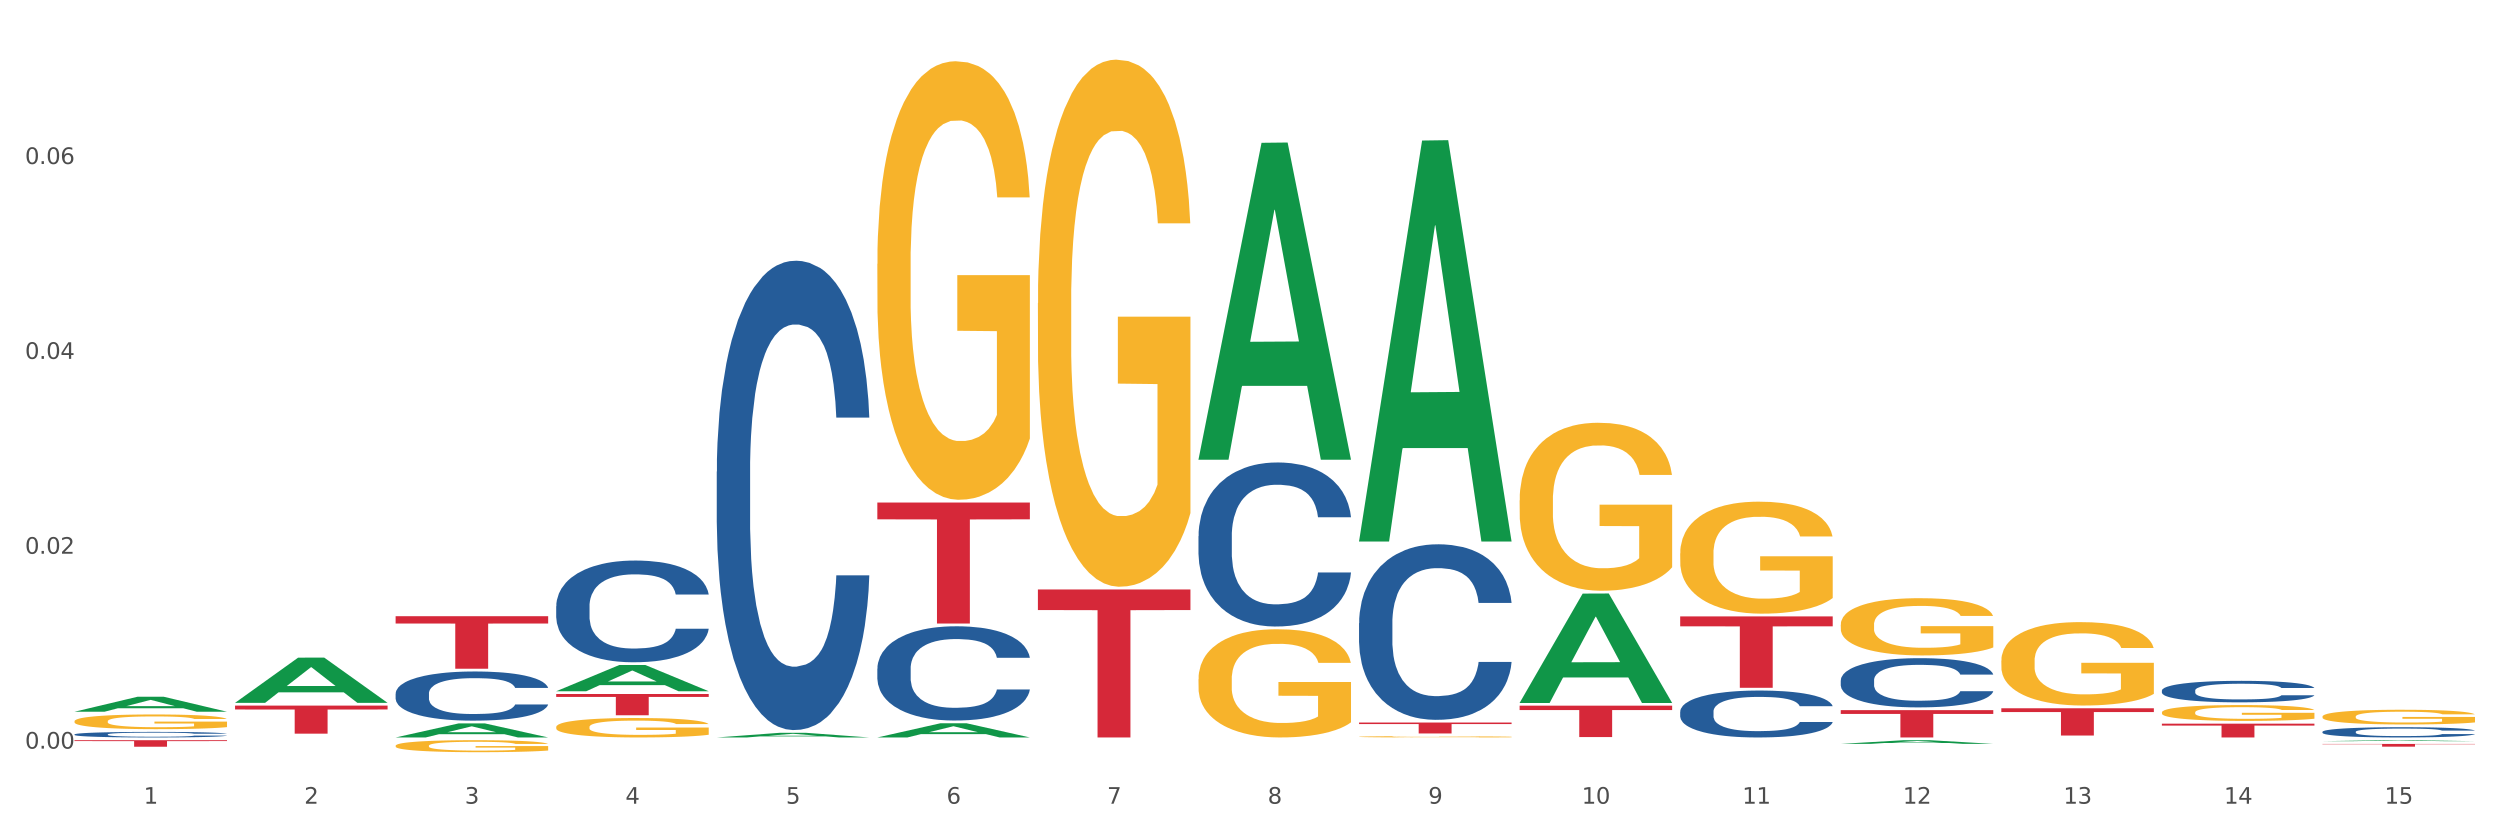 <?xml version="1.0" encoding="utf-8" standalone="no"?>
<!DOCTYPE svg PUBLIC "-//W3C//DTD SVG 1.1//EN"
  "http://www.w3.org/Graphics/SVG/1.1/DTD/svg11.dtd">
<svg xmlns:xlink="http://www.w3.org/1999/xlink" width="1080pt" height="360pt" viewBox="0 0 1080 360" xmlns="http://www.w3.org/2000/svg" version="1.1">
 <rect x="0" y="0" width="1080" height="360" fill="#333333" stroke="none"/>
 <defs>
  <style type="text/css">*{stroke-linejoin: round; stroke-linecap: butt}</style>
 </defs>
 <g id="figure_1">
  <g id="patch_1">
   <path d="M 0 360 
L 1080 360 
L 1080 0 
L 0 0 
z
" style="fill: #ffffff; stroke: #ffffff; stroke-linejoin: miter"/>
  </g>
  <g id="axes_1">
   <g id="matplotlib.axis_1">
    <g id="xtick_1">
     <g id="text_1">
      <!-- 1 -->
      <g style="fill: #4d4d4d" transform="translate(62.07 347.204) scale(0.096 -0.096)">
       <defs>
        <path id="DejaVuSans-31" d="M 794 531 
L 1825 531 
L 1825 4091 
L 703 3866 
L 703 4441 
L 1819 4666 
L 2450 4666 
L 2450 531 
L 3481 531 
L 3481 0 
L 794 0 
L 794 531 
z
" transform="scale(0.016)"/>
       </defs>
       <use xlink:href="#DejaVuSans-31"/>
      </g>
     </g>
    </g>
    <g id="xtick_2">
     <g id="text_2">
      <!-- 2 -->
      <g style="fill: #4d4d4d" transform="translate(131.436 347.204) scale(0.096 -0.096)">
       <defs>
        <path id="DejaVuSans-32" d="M 1228 531 
L 3431 531 
L 3431 0 
L 469 0 
L 469 531 
Q 828 903 1448 1529 
Q 2069 2156 2228 2338 
Q 2531 2678 2651 2914 
Q 2772 3150 2772 3378 
Q 2772 3750 2511 3984 
Q 2250 4219 1831 4219 
Q 1534 4219 1204 4116 
Q 875 4013 500 3803 
L 500 4441 
Q 881 4594 1212 4672 
Q 1544 4750 1819 4750 
Q 2544 4750 2975 4387 
Q 3406 4025 3406 3419 
Q 3406 3131 3298 2873 
Q 3191 2616 2906 2266 
Q 2828 2175 2409 1742 
Q 1991 1309 1228 531 
z
" transform="scale(0.016)"/>
       </defs>
       <use xlink:href="#DejaVuSans-32"/>
      </g>
     </g>
    </g>
    <g id="xtick_3">
     <g id="text_3">
      <!-- 3 -->
      <g style="fill: #4d4d4d" transform="translate(200.802 347.204) scale(0.096 -0.096)">
       <defs>
        <path id="DejaVuSans-33" d="M 2597 2516 
Q 3050 2419 3304 2112 
Q 3559 1806 3559 1356 
Q 3559 666 3084 287 
Q 2609 -91 1734 -91 
Q 1441 -91 1130 -33 
Q 819 25 488 141 
L 488 750 
Q 750 597 1062 519 
Q 1375 441 1716 441 
Q 2309 441 2620 675 
Q 2931 909 2931 1356 
Q 2931 1769 2642 2001 
Q 2353 2234 1838 2234 
L 1294 2234 
L 1294 2753 
L 1863 2753 
Q 2328 2753 2575 2939 
Q 2822 3125 2822 3475 
Q 2822 3834 2567 4026 
Q 2313 4219 1838 4219 
Q 1578 4219 1281 4162 
Q 984 4106 628 3988 
L 628 4550 
Q 988 4650 1302 4700 
Q 1616 4750 1894 4750 
Q 2613 4750 3031 4423 
Q 3450 4097 3450 3541 
Q 3450 3153 3228 2886 
Q 3006 2619 2597 2516 
z
" transform="scale(0.016)"/>
       </defs>
       <use xlink:href="#DejaVuSans-33"/>
      </g>
     </g>
    </g>
    <g id="xtick_4">
     <g id="text_4">
      <!-- 4 -->
      <g style="fill: #4d4d4d" transform="translate(270.169 347.204) scale(0.096 -0.096)">
       <defs>
        <path id="DejaVuSans-34" d="M 2419 4116 
L 825 1625 
L 2419 1625 
L 2419 4116 
z
M 2253 4666 
L 3047 4666 
L 3047 1625 
L 3713 1625 
L 3713 1100 
L 3047 1100 
L 3047 0 
L 2419 0 
L 2419 1100 
L 313 1100 
L 313 1709 
L 2253 4666 
z
" transform="scale(0.016)"/>
       </defs>
       <use xlink:href="#DejaVuSans-34"/>
      </g>
     </g>
    </g>
    <g id="xtick_5">
     <g id="text_5">
      <!-- 5 -->
      <g style="fill: #4d4d4d" transform="translate(339.535 347.204) scale(0.096 -0.096)">
       <defs>
        <path id="DejaVuSans-35" d="M 691 4666 
L 3169 4666 
L 3169 4134 
L 1269 4134 
L 1269 2991 
Q 1406 3038 1543 3061 
Q 1681 3084 1819 3084 
Q 2600 3084 3056 2656 
Q 3513 2228 3513 1497 
Q 3513 744 3044 326 
Q 2575 -91 1722 -91 
Q 1428 -91 1123 -41 
Q 819 9 494 109 
L 494 744 
Q 775 591 1075 516 
Q 1375 441 1709 441 
Q 2250 441 2565 725 
Q 2881 1009 2881 1497 
Q 2881 1984 2565 2268 
Q 2250 2553 1709 2553 
Q 1456 2553 1204 2497 
Q 953 2441 691 2322 
L 691 4666 
z
" transform="scale(0.016)"/>
       </defs>
       <use xlink:href="#DejaVuSans-35"/>
      </g>
     </g>
    </g>
    <g id="xtick_6">
     <g id="text_6">
      <!-- 6 -->
      <g style="fill: #4d4d4d" transform="translate(408.901 347.204) scale(0.096 -0.096)">
       <defs>
        <path id="DejaVuSans-36" d="M 2113 2584 
Q 1688 2584 1439 2293 
Q 1191 2003 1191 1497 
Q 1191 994 1439 701 
Q 1688 409 2113 409 
Q 2538 409 2786 701 
Q 3034 994 3034 1497 
Q 3034 2003 2786 2293 
Q 2538 2584 2113 2584 
z
M 3366 4563 
L 3366 3988 
Q 3128 4100 2886 4159 
Q 2644 4219 2406 4219 
Q 1781 4219 1451 3797 
Q 1122 3375 1075 2522 
Q 1259 2794 1537 2939 
Q 1816 3084 2150 3084 
Q 2853 3084 3261 2657 
Q 3669 2231 3669 1497 
Q 3669 778 3244 343 
Q 2819 -91 2113 -91 
Q 1303 -91 875 529 
Q 447 1150 447 2328 
Q 447 3434 972 4092 
Q 1497 4750 2381 4750 
Q 2619 4750 2861 4703 
Q 3103 4656 3366 4563 
z
" transform="scale(0.016)"/>
       </defs>
       <use xlink:href="#DejaVuSans-36"/>
      </g>
     </g>
    </g>
    <g id="xtick_7">
     <g id="text_7">
      <!-- 7 -->
      <g style="fill: #4d4d4d" transform="translate(478.267 347.204) scale(0.096 -0.096)">
       <defs>
        <path id="DejaVuSans-37" d="M 525 4666 
L 3525 4666 
L 3525 4397 
L 1831 0 
L 1172 0 
L 2766 4134 
L 525 4134 
L 525 4666 
z
" transform="scale(0.016)"/>
       </defs>
       <use xlink:href="#DejaVuSans-37"/>
      </g>
     </g>
    </g>
    <g id="xtick_8">
     <g id="text_8">
      <!-- 8 -->
      <g style="fill: #4d4d4d" transform="translate(547.634 347.204) scale(0.096 -0.096)">
       <defs>
        <path id="DejaVuSans-38" d="M 2034 2216 
Q 1584 2216 1326 1975 
Q 1069 1734 1069 1313 
Q 1069 891 1326 650 
Q 1584 409 2034 409 
Q 2484 409 2743 651 
Q 3003 894 3003 1313 
Q 3003 1734 2745 1975 
Q 2488 2216 2034 2216 
z
M 1403 2484 
Q 997 2584 770 2862 
Q 544 3141 544 3541 
Q 544 4100 942 4425 
Q 1341 4750 2034 4750 
Q 2731 4750 3128 4425 
Q 3525 4100 3525 3541 
Q 3525 3141 3298 2862 
Q 3072 2584 2669 2484 
Q 3125 2378 3379 2068 
Q 3634 1759 3634 1313 
Q 3634 634 3220 271 
Q 2806 -91 2034 -91 
Q 1263 -91 848 271 
Q 434 634 434 1313 
Q 434 1759 690 2068 
Q 947 2378 1403 2484 
z
M 1172 3481 
Q 1172 3119 1398 2916 
Q 1625 2713 2034 2713 
Q 2441 2713 2670 2916 
Q 2900 3119 2900 3481 
Q 2900 3844 2670 4047 
Q 2441 4250 2034 4250 
Q 1625 4250 1398 4047 
Q 1172 3844 1172 3481 
z
" transform="scale(0.016)"/>
       </defs>
       <use xlink:href="#DejaVuSans-38"/>
      </g>
     </g>
    </g>
    <g id="xtick_9">
     <g id="text_9">
      <!-- 9 -->
      <g style="fill: #4d4d4d" transform="translate(617 347.204) scale(0.096 -0.096)">
       <defs>
        <path id="DejaVuSans-39" d="M 703 97 
L 703 672 
Q 941 559 1184 500 
Q 1428 441 1663 441 
Q 2288 441 2617 861 
Q 2947 1281 2994 2138 
Q 2813 1869 2534 1725 
Q 2256 1581 1919 1581 
Q 1219 1581 811 2004 
Q 403 2428 403 3163 
Q 403 3881 828 4315 
Q 1253 4750 1959 4750 
Q 2769 4750 3195 4129 
Q 3622 3509 3622 2328 
Q 3622 1225 3098 567 
Q 2575 -91 1691 -91 
Q 1453 -91 1209 -44 
Q 966 3 703 97 
z
M 1959 2075 
Q 2384 2075 2632 2365 
Q 2881 2656 2881 3163 
Q 2881 3666 2632 3958 
Q 2384 4250 1959 4250 
Q 1534 4250 1286 3958 
Q 1038 3666 1038 3163 
Q 1038 2656 1286 2365 
Q 1534 2075 1959 2075 
z
" transform="scale(0.016)"/>
       </defs>
       <use xlink:href="#DejaVuSans-39"/>
      </g>
     </g>
    </g>
    <g id="xtick_10">
     <g id="text_10">
      <!-- 10 -->
      <g style="fill: #4d4d4d" transform="translate(683.312 347.204) scale(0.096 -0.096)">
       <defs>
        <path id="DejaVuSans-30" d="M 2034 4250 
Q 1547 4250 1301 3770 
Q 1056 3291 1056 2328 
Q 1056 1369 1301 889 
Q 1547 409 2034 409 
Q 2525 409 2770 889 
Q 3016 1369 3016 2328 
Q 3016 3291 2770 3770 
Q 2525 4250 2034 4250 
z
M 2034 4750 
Q 2819 4750 3233 4129 
Q 3647 3509 3647 2328 
Q 3647 1150 3233 529 
Q 2819 -91 2034 -91 
Q 1250 -91 836 529 
Q 422 1150 422 2328 
Q 422 3509 836 4129 
Q 1250 4750 2034 4750 
z
" transform="scale(0.016)"/>
       </defs>
       <use xlink:href="#DejaVuSans-31"/>
       <use xlink:href="#DejaVuSans-30" transform="translate(63.623 0)"/>
      </g>
     </g>
    </g>
    <g id="xtick_11">
     <g id="text_11">
      <!-- 11 -->
      <g style="fill: #4d4d4d" transform="translate(752.678 347.204) scale(0.096 -0.096)">
       <use xlink:href="#DejaVuSans-31"/>
       <use xlink:href="#DejaVuSans-31" transform="translate(63.623 0)"/>
      </g>
     </g>
    </g>
    <g id="xtick_12">
     <g id="text_12">
      <!-- 12 -->
      <g style="fill: #4d4d4d" transform="translate(822.044 347.204) scale(0.096 -0.096)">
       <use xlink:href="#DejaVuSans-31"/>
       <use xlink:href="#DejaVuSans-32" transform="translate(63.623 0)"/>
      </g>
     </g>
    </g>
    <g id="xtick_13">
     <g id="text_13">
      <!-- 13 -->
      <g style="fill: #4d4d4d" transform="translate(891.411 347.204) scale(0.096 -0.096)">
       <use xlink:href="#DejaVuSans-31"/>
       <use xlink:href="#DejaVuSans-33" transform="translate(63.623 0)"/>
      </g>
     </g>
    </g>
    <g id="xtick_14">
     <g id="text_14">
      <!-- 14 -->
      <g style="fill: #4d4d4d" transform="translate(960.777 347.204) scale(0.096 -0.096)">
       <use xlink:href="#DejaVuSans-31"/>
       <use xlink:href="#DejaVuSans-34" transform="translate(63.623 0)"/>
      </g>
     </g>
    </g>
    <g id="xtick_15">
     <g id="text_15">
      <!-- 15 -->
      <g style="fill: #4d4d4d" transform="translate(1030.143 347.204) scale(0.096 -0.096)">
       <use xlink:href="#DejaVuSans-31"/>
       <use xlink:href="#DejaVuSans-35" transform="translate(63.623 0)"/>
      </g>
     </g>
    </g>
    <g id="xtick_16"/>
    <g id="xtick_17"/>
    <g id="xtick_18"/>
    <g id="xtick_19"/>
    <g id="xtick_20"/>
    <g id="xtick_21"/>
    <g id="xtick_22"/>
    <g id="xtick_23"/>
    <g id="xtick_24"/>
    <g id="xtick_25"/>
    <g id="xtick_26"/>
    <g id="xtick_27"/>
    <g id="xtick_28"/>
    <g id="xtick_29"/>
   </g>
   <g id="matplotlib.axis_2">
    <g id="ytick_1">
     <g id="text_16">
      <!-- 0.00 -->
      <g style="fill: #4d4d4d" transform="translate(10.8 323.409) scale(0.096 -0.096)">
       <defs>
        <path id="DejaVuSans-2e" d="M 684 794 
L 1344 794 
L 1344 0 
L 684 0 
L 684 794 
z
" transform="scale(0.016)"/>
       </defs>
       <use xlink:href="#DejaVuSans-30"/>
       <use xlink:href="#DejaVuSans-2e" transform="translate(63.623 0)"/>
       <use xlink:href="#DejaVuSans-30" transform="translate(95.41 0)"/>
       <use xlink:href="#DejaVuSans-30" transform="translate(159.033 0)"/>
      </g>
     </g>
    </g>
    <g id="ytick_2">
     <g id="text_17">
      <!-- 0.02 -->
      <g style="fill: #4d4d4d" transform="translate(10.8 239.222) scale(0.096 -0.096)">
       <use xlink:href="#DejaVuSans-30"/>
       <use xlink:href="#DejaVuSans-2e" transform="translate(63.623 0)"/>
       <use xlink:href="#DejaVuSans-30" transform="translate(95.41 0)"/>
       <use xlink:href="#DejaVuSans-32" transform="translate(159.033 0)"/>
      </g>
     </g>
    </g>
    <g id="ytick_3">
     <g id="text_18">
      <!-- 0.04 -->
      <g style="fill: #4d4d4d" transform="translate(10.8 155.036) scale(0.096 -0.096)">
       <use xlink:href="#DejaVuSans-30"/>
       <use xlink:href="#DejaVuSans-2e" transform="translate(63.623 0)"/>
       <use xlink:href="#DejaVuSans-30" transform="translate(95.41 0)"/>
       <use xlink:href="#DejaVuSans-34" transform="translate(159.033 0)"/>
      </g>
     </g>
    </g>
    <g id="ytick_4">
     <g id="text_19">
      <!-- 0.06 -->
      <g style="fill: #4d4d4d" transform="translate(10.8 70.849) scale(0.096 -0.096)">
       <use xlink:href="#DejaVuSans-30"/>
       <use xlink:href="#DejaVuSans-2e" transform="translate(63.623 0)"/>
       <use xlink:href="#DejaVuSans-30" transform="translate(95.41 0)"/>
       <use xlink:href="#DejaVuSans-36" transform="translate(159.033 0)"/>
      </g>
     </g>
    </g>
    <g id="ytick_5"/>
    <g id="ytick_6"/>
    <g id="ytick_7"/>
    <g id="ytick_8"/>
   </g>
   <g id="PolyCollection_1">
    <path d="M 32.175 307.459 
L 32.243 307.453 
L 59.417 300.993 
L 70.695 300.987 
L 98.073 307.471 
L 85.029 307.471 
L 79.119 305.961 
L 51.061 305.961 
L 50.857 305.986 
L 45.151 307.471 
L 32.175 307.471 
L 32.175 307.459 
L 54.594 305.06 
L 75.586 305.054 
L 65.192 302.369 
L 65.056 302.357 
L 64.92 302.375 
L 54.526 305.054 
L 54.594 305.06 
L 32.175 307.459 
z
" clip-path="url(#pdcdd494831)" style="fill: #109648"/>
    <path d="M 864.57 285.406 
L 864.647 285.373 
L 864.647 284.188 
L 864.803 283.168 
L 865.581 280.699 
L 866.748 278.659 
L 867.604 277.573 
L 868.46 276.684 
L 869.471 275.796 
L 870.716 274.874 
L 872.972 273.525 
L 874.373 272.834 
L 876.084 272.11 
L 879.196 271.056 
L 881.453 270.464 
L 883.787 269.97 
L 887.599 269.378 
L 890.089 269.115 
L 892.734 268.917 
L 895.924 268.786 
L 898.336 268.753 
L 903.626 268.851 
L 908.139 269.148 
L 910.317 269.378 
L 913.118 269.773 
L 914.596 270.036 
L 917.008 270.563 
L 919.498 271.254 
L 921.209 271.846 
L 923.777 272.965 
L 925.722 274.084 
L 927.511 275.466 
L 928.445 276.421 
L 929.145 277.309 
L 929.767 278.33 
L 930.39 279.942 
L 916.385 279.942 
L 915.841 278.79 
L 914.985 277.704 
L 913.74 276.651 
L 912.651 275.993 
L 910.784 275.17 
L 909.072 274.644 
L 907.283 274.249 
L 905.104 273.92 
L 903.393 273.755 
L 900.981 273.623 
L 896.235 273.656 
L 893.045 273.92 
L 890.867 274.249 
L 889.466 274.545 
L 888.221 274.874 
L 886.821 275.335 
L 885.187 276.026 
L 884.02 276.651 
L 882.853 277.441 
L 881.919 278.231 
L 881.064 279.153 
L 880.363 280.14 
L 879.819 281.16 
L 879.352 282.411 
L 878.963 284.484 
L 878.963 288.993 
L 879.119 290.013 
L 879.508 291.363 
L 879.974 292.383 
L 880.752 293.601 
L 881.453 294.423 
L 882.775 295.608 
L 884.253 296.595 
L 885.42 297.221 
L 886.587 297.747 
L 888.61 298.471 
L 890.867 299.064 
L 892.812 299.426 
L 895.457 299.755 
L 897.246 299.887 
L 898.802 299.952 
L 902.615 299.952 
L 905.338 299.854 
L 908.372 299.623 
L 910.706 299.327 
L 912.651 298.965 
L 914.829 298.373 
L 916.23 297.813 
L 916.23 290.935 
L 899.114 290.902 
L 899.114 286.327 
L 930.468 286.327 
L 930.468 299.755 
L 929.145 300.446 
L 927.667 301.071 
L 926.111 301.631 
L 923.777 302.322 
L 920.976 302.98 
L 918.486 303.441 
L 915.841 303.836 
L 912.729 304.198 
L 908.683 304.527 
L 906.193 304.659 
L 903.081 304.757 
L 899.425 304.79 
L 896.235 304.724 
L 893.123 304.56 
L 889.855 304.264 
L 886.665 303.836 
L 884.253 303.408 
L 881.842 302.881 
L 879.274 302.19 
L 877.251 301.532 
L 875.695 300.94 
L 873.984 300.183 
L 872.116 299.195 
L 870.716 298.307 
L 869.471 297.385 
L 868.149 296.2 
L 867.215 295.18 
L 866.281 293.897 
L 865.737 292.942 
L 865.114 291.461 
L 864.647 289.388 
L 864.57 285.406 
z
" clip-path="url(#pdcdd494831)" style="fill: #f7b32b"/>
    <path d="M 933.936 307.754 
L 934.014 307.747 
L 934.014 307.522 
L 934.169 307.328 
L 934.947 306.858 
L 936.114 306.47 
L 936.97 306.263 
L 937.826 306.094 
L 938.837 305.925 
L 940.082 305.749 
L 942.338 305.493 
L 943.739 305.361 
L 945.45 305.223 
L 948.563 305.023 
L 950.819 304.91 
L 953.153 304.816 
L 956.965 304.704 
L 959.455 304.653 
L 962.1 304.616 
L 965.29 304.591 
L 967.702 304.585 
L 972.992 304.603 
L 977.505 304.66 
L 979.683 304.704 
L 982.484 304.779 
L 983.962 304.829 
L 986.374 304.929 
L 988.864 305.061 
L 990.575 305.173 
L 993.143 305.386 
L 995.088 305.599 
L 996.877 305.862 
L 997.811 306.044 
L 998.511 306.213 
L 999.134 306.407 
L 999.756 306.714 
L 985.752 306.714 
L 985.207 306.495 
L 984.351 306.288 
L 983.106 306.088 
L 982.017 305.962 
L 980.15 305.806 
L 978.438 305.706 
L 976.649 305.63 
L 974.47 305.568 
L 972.759 305.537 
L 970.347 305.511 
L 965.601 305.518 
L 962.411 305.568 
L 960.233 305.63 
L 958.832 305.687 
L 957.588 305.749 
L 956.187 305.837 
L 954.553 305.969 
L 953.386 306.088 
L 952.219 306.238 
L 951.286 306.388 
L 950.43 306.564 
L 949.73 306.752 
L 949.185 306.946 
L 948.718 307.184 
L 948.329 307.578 
L 948.329 308.436 
L 948.485 308.631 
L 948.874 308.887 
L 949.341 309.082 
L 950.119 309.313 
L 950.819 309.47 
L 952.141 309.695 
L 953.62 309.883 
L 954.787 310.002 
L 955.954 310.102 
L 957.977 310.24 
L 960.233 310.353 
L 962.178 310.422 
L 964.823 310.484 
L 966.613 310.51 
L 968.169 310.522 
L 971.981 310.522 
L 974.704 310.503 
L 977.738 310.459 
L 980.072 310.403 
L 982.017 310.334 
L 984.196 310.221 
L 985.596 310.115 
L 985.596 308.806 
L 968.48 308.8 
L 968.48 307.929 
L 999.834 307.929 
L 999.834 310.484 
L 998.511 310.616 
L 997.033 310.735 
L 995.477 310.841 
L 993.143 310.973 
L 990.342 311.098 
L 987.852 311.186 
L 985.207 311.261 
L 982.095 311.33 
L 978.049 311.393 
L 975.56 311.418 
L 972.448 311.436 
L 968.791 311.443 
L 965.601 311.43 
L 962.489 311.399 
L 959.221 311.343 
L 956.032 311.261 
L 953.62 311.18 
L 951.208 311.079 
L 948.64 310.948 
L 946.618 310.823 
L 945.061 310.71 
L 943.35 310.566 
L 941.483 310.378 
L 940.082 310.209 
L 938.837 310.034 
L 937.515 309.808 
L 936.581 309.614 
L 935.648 309.37 
L 935.103 309.188 
L 934.48 308.906 
L 934.014 308.512 
L 933.936 307.754 
z
" clip-path="url(#pdcdd494831)" style="fill: #f7b32b"/>
    <path d="M 1003.302 309.552 
L 1003.38 309.546 
L 1003.38 309.337 
L 1003.535 309.157 
L 1004.314 308.721 
L 1005.481 308.361 
L 1006.336 308.169 
L 1007.192 308.012 
L 1008.204 307.856 
L 1009.448 307.693 
L 1011.705 307.455 
L 1013.105 307.333 
L 1014.817 307.205 
L 1017.929 307.019 
L 1020.185 306.915 
L 1022.519 306.827 
L 1026.331 306.723 
L 1028.821 306.676 
L 1031.466 306.642 
L 1034.656 306.618 
L 1037.068 306.613 
L 1042.358 306.63 
L 1046.871 306.682 
L 1049.049 306.723 
L 1051.85 306.793 
L 1053.328 306.839 
L 1055.74 306.932 
L 1058.23 307.054 
L 1059.942 307.159 
L 1062.509 307.356 
L 1064.454 307.554 
L 1066.244 307.797 
L 1067.177 307.966 
L 1067.877 308.123 
L 1068.5 308.303 
L 1069.122 308.587 
L 1055.118 308.587 
L 1054.573 308.384 
L 1053.717 308.192 
L 1052.473 308.007 
L 1051.383 307.89 
L 1049.516 307.745 
L 1047.805 307.652 
L 1046.015 307.583 
L 1043.837 307.524 
L 1042.125 307.495 
L 1039.713 307.472 
L 1034.967 307.478 
L 1031.777 307.524 
L 1029.599 307.583 
L 1028.199 307.635 
L 1026.954 307.693 
L 1025.553 307.774 
L 1023.919 307.896 
L 1022.752 308.007 
L 1021.585 308.146 
L 1020.652 308.285 
L 1019.796 308.448 
L 1019.096 308.622 
L 1018.551 308.802 
L 1018.084 309.023 
L 1017.695 309.389 
L 1017.695 310.185 
L 1017.851 310.365 
L 1018.24 310.603 
L 1018.707 310.783 
L 1019.485 310.998 
L 1020.185 311.143 
L 1021.508 311.352 
L 1022.986 311.527 
L 1024.153 311.637 
L 1025.32 311.73 
L 1027.343 311.858 
L 1029.599 311.962 
L 1031.544 312.026 
L 1034.189 312.084 
L 1035.979 312.108 
L 1037.535 312.119 
L 1041.347 312.119 
L 1044.07 312.102 
L 1047.104 312.061 
L 1049.438 312.009 
L 1051.383 311.945 
L 1053.562 311.84 
L 1054.962 311.742 
L 1054.962 310.528 
L 1037.846 310.522 
L 1037.846 309.714 
L 1069.2 309.714 
L 1069.2 312.084 
L 1067.877 312.206 
L 1066.399 312.317 
L 1064.843 312.415 
L 1062.509 312.537 
L 1059.708 312.654 
L 1057.219 312.735 
L 1054.573 312.805 
L 1051.461 312.868 
L 1047.416 312.927 
L 1044.926 312.95 
L 1041.814 312.967 
L 1038.157 312.973 
L 1034.967 312.961 
L 1031.855 312.932 
L 1028.588 312.88 
L 1025.398 312.805 
L 1022.986 312.729 
L 1020.574 312.636 
L 1018.007 312.514 
L 1015.984 312.398 
L 1014.428 312.293 
L 1012.716 312.16 
L 1010.849 311.986 
L 1009.448 311.829 
L 1008.204 311.666 
L 1006.881 311.457 
L 1005.947 311.277 
L 1005.014 311.05 
L 1004.469 310.882 
L 1003.847 310.621 
L 1003.38 310.255 
L 1003.302 309.552 
z
" clip-path="url(#pdcdd494831)" style="fill: #f7b32b"/>
    <path d="M 170.907 299.625 
L 170.985 299.606 
L 170.985 299.063 
L 171.219 298.325 
L 172.076 296.967 
L 173.166 295.939 
L 175.036 294.736 
L 176.048 294.232 
L 177.373 293.669 
L 180.099 292.757 
L 183.215 291.981 
L 185.396 291.554 
L 187.031 291.283 
L 190.692 290.798 
L 192.796 290.584 
L 194.977 290.41 
L 196.846 290.293 
L 199.962 290.157 
L 202.454 290.099 
L 205.336 290.08 
L 207.751 290.099 
L 210.945 290.177 
L 215.618 290.41 
L 217.41 290.545 
L 219.825 290.778 
L 222.317 291.089 
L 224.342 291.399 
L 226.679 291.845 
L 229.094 292.427 
L 231.431 293.165 
L 233.066 293.844 
L 234.391 294.562 
L 235.559 295.435 
L 236.416 296.385 
L 236.805 297.181 
L 222.551 297.181 
L 222.161 296.463 
L 221.382 295.687 
L 220.604 295.163 
L 219.747 294.736 
L 218.422 294.251 
L 217.254 293.941 
L 215.307 293.572 
L 213.515 293.339 
L 212.035 293.203 
L 210.244 293.087 
L 206.427 292.971 
L 203.701 292.971 
L 201.987 293.009 
L 199.884 293.106 
L 198.092 293.242 
L 195.989 293.475 
L 194.353 293.727 
L 192.718 294.057 
L 191.783 294.29 
L 190.381 294.717 
L 189.446 295.066 
L 188.2 295.667 
L 187.499 296.094 
L 186.252 297.2 
L 185.707 298.015 
L 185.474 298.578 
L 185.318 299.198 
L 185.318 302.225 
L 185.785 303.583 
L 186.175 304.165 
L 186.798 304.825 
L 187.966 305.678 
L 189.68 306.513 
L 191.471 307.114 
L 192.951 307.483 
L 194.353 307.754 
L 195.755 307.968 
L 197.469 308.162 
L 198.871 308.278 
L 200.974 308.395 
L 203.467 308.453 
L 205.414 308.453 
L 209.387 308.356 
L 211.178 308.259 
L 212.892 308.123 
L 214.761 307.91 
L 216.241 307.677 
L 217.098 307.502 
L 218.5 307.134 
L 219.591 306.746 
L 220.526 306.299 
L 221.149 305.911 
L 221.85 305.329 
L 222.395 304.67 
L 222.551 304.32 
L 236.805 304.32 
L 236.494 305.019 
L 235.949 305.698 
L 234.858 306.61 
L 234.001 307.134 
L 232.677 307.774 
L 231.275 308.317 
L 229.328 308.919 
L 227.536 309.365 
L 225.667 309.753 
L 223.641 310.102 
L 219.98 310.587 
L 218.656 310.723 
L 215.852 310.956 
L 213.671 311.091 
L 210.477 311.227 
L 207.206 311.305 
L 203.779 311.324 
L 200.741 311.285 
L 197.391 311.169 
L 195.288 311.053 
L 192.951 310.878 
L 190.225 310.606 
L 187.655 310.277 
L 185.24 309.889 
L 182.981 309.442 
L 180.878 308.938 
L 178.152 308.104 
L 176.126 307.289 
L 174.646 306.532 
L 173.634 305.892 
L 172.621 305.077 
L 172.076 304.514 
L 171.219 303.156 
L 170.907 301.895 
L 170.907 299.625 
z
" clip-path="url(#pdcdd494831)" style="fill: #255c99"/>
    <path d="M 32.175 319.762 
L 98.073 319.762 
L 98.073 320.155 
L 72.151 320.158 
L 72.151 322.591 
L 57.941 322.591 
L 57.941 320.158 
L 32.175 320.155 
L 32.175 319.765 
L 32.175 319.762 
z
" clip-path="url(#pdcdd494831)" style="fill: #d62839"/>
    <path d="M 101.541 304.814 
L 167.439 304.814 
L 167.439 306.502 
L 141.517 306.513 
L 141.517 316.956 
L 127.307 316.956 
L 127.307 306.513 
L 101.541 306.502 
L 101.541 304.826 
L 101.541 304.814 
z
" clip-path="url(#pdcdd494831)" style="fill: #d62839"/>
    <path d="M 170.907 266.208 
L 236.805 266.208 
L 236.805 269.362 
L 210.883 269.383 
L 210.883 288.904 
L 196.673 288.904 
L 196.673 269.383 
L 170.907 269.362 
L 170.907 266.229 
L 170.907 266.208 
z
" clip-path="url(#pdcdd494831)" style="fill: #d62839"/>
    <path d="M 240.274 299.799 
L 306.172 299.799 
L 306.172 301.079 
L 280.25 301.087 
L 280.25 309.005 
L 266.039 309.005 
L 266.039 301.087 
L 240.274 301.079 
L 240.274 299.808 
L 240.274 299.799 
z
" clip-path="url(#pdcdd494831)" style="fill: #d62839"/>
    <path d="M 379.006 217.085 
L 444.904 217.085 
L 444.904 224.351 
L 418.982 224.4 
L 418.982 269.373 
L 404.772 269.373 
L 404.772 224.4 
L 379.006 224.351 
L 379.006 217.134 
L 379.006 217.085 
z
" clip-path="url(#pdcdd494831)" style="fill: #d62839"/>
    <path d="M 448.372 254.653 
L 514.27 254.653 
L 514.27 263.537 
L 488.348 263.597 
L 488.348 318.586 
L 474.138 318.586 
L 474.138 263.597 
L 448.372 263.537 
L 448.372 254.713 
L 448.372 254.653 
z
" clip-path="url(#pdcdd494831)" style="fill: #d62839"/>
    <path d="M 587.105 312.148 
L 653.003 312.148 
L 653.003 312.801 
L 627.081 312.805 
L 627.081 316.849 
L 612.871 316.849 
L 612.871 312.805 
L 587.105 312.801 
L 587.105 312.152 
L 587.105 312.148 
z
" clip-path="url(#pdcdd494831)" style="fill: #d62839"/>
    <path d="M 656.471 304.858 
L 722.369 304.858 
L 722.369 306.743 
L 696.447 306.756 
L 696.447 318.424 
L 682.237 318.424 
L 682.237 306.756 
L 656.471 306.743 
L 656.471 304.871 
L 656.471 304.858 
z
" clip-path="url(#pdcdd494831)" style="fill: #d62839"/>
    <path d="M 725.837 266.281 
L 791.735 266.281 
L 791.735 270.569 
L 765.813 270.598 
L 765.813 297.136 
L 751.603 297.136 
L 751.603 270.598 
L 725.837 270.569 
L 725.837 266.31 
L 725.837 266.281 
z
" clip-path="url(#pdcdd494831)" style="fill: #d62839"/>
    <path d="M 795.203 306.77 
L 861.101 306.77 
L 861.101 308.412 
L 835.179 308.423 
L 835.179 318.586 
L 820.969 318.586 
L 820.969 308.423 
L 795.203 308.412 
L 795.203 306.781 
L 795.203 306.77 
z
" clip-path="url(#pdcdd494831)" style="fill: #d62839"/>
    <path d="M 864.57 305.966 
L 930.468 305.966 
L 930.468 307.603 
L 904.546 307.614 
L 904.546 317.741 
L 890.335 317.741 
L 890.335 307.614 
L 864.57 307.603 
L 864.57 305.977 
L 864.57 305.966 
z
" clip-path="url(#pdcdd494831)" style="fill: #d62839"/>
    <path d="M 795.203 269.848 
L 795.281 269.825 
L 795.281 269.012 
L 795.437 268.311 
L 796.215 266.617 
L 797.382 265.216 
L 798.238 264.471 
L 799.094 263.861 
L 800.105 263.251 
L 801.35 262.618 
L 803.606 261.692 
L 805.006 261.218 
L 806.718 260.721 
L 809.83 259.998 
L 812.086 259.591 
L 814.42 259.252 
L 818.233 258.846 
L 820.722 258.665 
L 823.368 258.529 
L 826.557 258.439 
L 828.969 258.416 
L 834.26 258.484 
L 838.772 258.688 
L 840.951 258.846 
L 843.752 259.117 
L 845.23 259.298 
L 847.642 259.659 
L 850.131 260.133 
L 851.843 260.54 
L 854.41 261.308 
L 856.355 262.076 
L 858.145 263.025 
L 859.078 263.68 
L 859.779 264.29 
L 860.401 264.991 
L 861.024 266.097 
L 847.019 266.097 
L 846.475 265.307 
L 845.619 264.561 
L 844.374 263.838 
L 843.285 263.387 
L 841.418 262.822 
L 839.706 262.46 
L 837.916 262.189 
L 835.738 261.963 
L 834.026 261.85 
L 831.615 261.76 
L 826.869 261.783 
L 823.679 261.963 
L 821.5 262.189 
L 820.1 262.393 
L 818.855 262.618 
L 817.455 262.935 
L 815.821 263.409 
L 814.654 263.838 
L 813.487 264.381 
L 812.553 264.923 
L 811.697 265.555 
L 810.997 266.233 
L 810.453 266.933 
L 809.986 267.792 
L 809.597 269.215 
L 809.597 272.31 
L 809.752 273.01 
L 810.141 273.937 
L 810.608 274.637 
L 811.386 275.473 
L 812.086 276.038 
L 813.409 276.851 
L 814.887 277.529 
L 816.054 277.958 
L 817.221 278.319 
L 819.244 278.816 
L 821.5 279.223 
L 823.445 279.471 
L 826.091 279.697 
L 827.88 279.788 
L 829.436 279.833 
L 833.248 279.833 
L 835.971 279.765 
L 839.006 279.607 
L 841.34 279.404 
L 843.285 279.155 
L 845.463 278.749 
L 846.864 278.364 
L 846.864 273.643 
L 829.747 273.62 
L 829.747 270.48 
L 861.101 270.48 
L 861.101 279.697 
L 859.779 280.172 
L 858.3 280.601 
L 856.744 280.985 
L 854.41 281.459 
L 851.61 281.911 
L 849.12 282.228 
L 846.475 282.499 
L 843.363 282.747 
L 839.317 282.973 
L 836.827 283.063 
L 833.715 283.131 
L 830.059 283.154 
L 826.869 283.109 
L 823.757 282.996 
L 820.489 282.792 
L 817.299 282.499 
L 814.887 282.205 
L 812.475 281.844 
L 809.908 281.369 
L 807.885 280.917 
L 806.329 280.511 
L 804.617 279.991 
L 802.75 279.313 
L 801.35 278.703 
L 800.105 278.071 
L 798.782 277.258 
L 797.849 276.557 
L 796.915 275.676 
L 796.37 275.021 
L 795.748 274.004 
L 795.281 272.581 
L 795.203 269.848 
z
" clip-path="url(#pdcdd494831)" style="fill: #f7b32b"/>
    <path d="M 933.936 312.619 
L 999.834 312.619 
L 999.834 313.448 
L 973.912 313.454 
L 973.912 318.586 
L 959.702 318.586 
L 959.702 313.454 
L 933.936 313.448 
L 933.936 312.624 
L 933.936 312.619 
z
" clip-path="url(#pdcdd494831)" style="fill: #d62839"/>
    <path d="M 725.837 239.078 
L 725.915 239.034 
L 725.915 237.443 
L 726.071 236.073 
L 726.849 232.759 
L 728.016 230.019 
L 728.871 228.561 
L 729.727 227.368 
L 730.739 226.175 
L 731.984 224.937 
L 734.24 223.126 
L 735.64 222.198 
L 737.352 221.226 
L 740.464 219.812 
L 742.72 219.016 
L 745.054 218.353 
L 748.866 217.558 
L 751.356 217.204 
L 754.001 216.939 
L 757.191 216.763 
L 759.603 216.718 
L 764.894 216.851 
L 769.406 217.249 
L 771.585 217.558 
L 774.385 218.088 
L 775.864 218.442 
L 778.275 219.149 
L 780.765 220.077 
L 782.477 220.872 
L 785.044 222.374 
L 786.989 223.877 
L 788.779 225.733 
L 789.712 227.014 
L 790.412 228.207 
L 791.035 229.577 
L 791.657 231.742 
L 777.653 231.742 
L 777.108 230.196 
L 776.253 228.738 
L 775.008 227.324 
L 773.919 226.44 
L 772.051 225.335 
L 770.34 224.628 
L 768.55 224.098 
L 766.372 223.656 
L 764.66 223.435 
L 762.248 223.258 
L 757.502 223.302 
L 754.313 223.656 
L 752.134 224.098 
L 750.734 224.496 
L 749.489 224.937 
L 748.088 225.556 
L 746.455 226.484 
L 745.288 227.324 
L 744.121 228.384 
L 743.187 229.445 
L 742.331 230.682 
L 741.631 232.008 
L 741.086 233.377 
L 740.62 235.057 
L 740.23 237.841 
L 740.23 243.894 
L 740.386 245.264 
L 740.775 247.076 
L 741.242 248.446 
L 742.02 250.081 
L 742.72 251.186 
L 744.043 252.776 
L 745.521 254.102 
L 746.688 254.942 
L 747.855 255.649 
L 749.878 256.621 
L 752.134 257.416 
L 754.079 257.902 
L 756.724 258.344 
L 758.514 258.521 
L 760.07 258.609 
L 763.882 258.609 
L 766.605 258.477 
L 769.639 258.167 
L 771.974 257.77 
L 773.919 257.284 
L 776.097 256.488 
L 777.497 255.737 
L 777.497 246.502 
L 760.381 246.457 
L 760.381 240.315 
L 791.735 240.315 
L 791.735 258.344 
L 790.412 259.272 
L 788.934 260.112 
L 787.378 260.863 
L 785.044 261.791 
L 782.243 262.675 
L 779.754 263.293 
L 777.108 263.823 
L 773.996 264.31 
L 769.951 264.751 
L 767.461 264.928 
L 764.349 265.061 
L 760.692 265.105 
L 757.502 265.017 
L 754.39 264.796 
L 751.123 264.398 
L 747.933 263.823 
L 745.521 263.249 
L 743.109 262.542 
L 740.542 261.614 
L 738.519 260.73 
L 736.963 259.935 
L 735.251 258.919 
L 733.384 257.593 
L 731.984 256.4 
L 730.739 255.162 
L 729.416 253.572 
L 728.482 252.202 
L 727.549 250.478 
L 727.004 249.197 
L 726.382 247.209 
L 725.915 244.425 
L 725.837 239.078 
z
" clip-path="url(#pdcdd494831)" style="fill: #f7b32b"/>
    <path d="M 587.105 318.284 
L 587.183 318.283 
L 587.183 318.265 
L 587.338 318.249 
L 588.116 318.211 
L 589.283 318.179 
L 590.139 318.162 
L 590.995 318.148 
L 592.006 318.134 
L 593.251 318.12 
L 595.507 318.099 
L 596.908 318.088 
L 598.619 318.077 
L 601.731 318.06 
L 603.988 318.051 
L 606.322 318.044 
L 610.134 318.034 
L 612.624 318.03 
L 615.269 318.027 
L 618.459 318.025 
L 620.871 318.025 
L 626.161 318.026 
L 630.674 318.031 
L 632.852 318.034 
L 635.653 318.04 
L 637.131 318.045 
L 639.543 318.053 
L 642.033 318.064 
L 643.744 318.073 
L 646.312 318.09 
L 648.257 318.108 
L 650.046 318.129 
L 650.98 318.144 
L 651.68 318.158 
L 652.302 318.174 
L 652.925 318.199 
L 638.921 318.199 
L 638.376 318.181 
L 637.52 318.164 
L 636.275 318.148 
L 635.186 318.137 
L 633.319 318.125 
L 631.607 318.116 
L 629.818 318.11 
L 627.639 318.105 
L 625.928 318.103 
L 623.516 318.1 
L 618.77 318.101 
L 615.58 318.105 
L 613.402 318.11 
L 612.001 318.115 
L 610.756 318.12 
L 609.356 318.127 
L 607.722 318.138 
L 606.555 318.148 
L 605.388 318.16 
L 604.455 318.172 
L 603.599 318.187 
L 602.898 318.202 
L 602.354 318.218 
L 601.887 318.237 
L 601.498 318.27 
L 601.498 318.34 
L 601.654 318.356 
L 602.043 318.377 
L 602.509 318.393 
L 603.287 318.412 
L 603.988 318.424 
L 605.31 318.443 
L 606.789 318.458 
L 607.956 318.468 
L 609.123 318.476 
L 611.145 318.488 
L 613.402 318.497 
L 615.347 318.502 
L 617.992 318.508 
L 619.781 318.51 
L 621.337 318.511 
L 625.15 318.511 
L 627.873 318.509 
L 630.907 318.505 
L 633.241 318.501 
L 635.186 318.495 
L 637.365 318.486 
L 638.765 318.477 
L 638.765 318.37 
L 621.649 318.37 
L 621.649 318.298 
L 653.003 318.298 
L 653.003 318.508 
L 651.68 318.518 
L 650.202 318.528 
L 648.646 318.537 
L 646.312 318.548 
L 643.511 318.558 
L 641.021 318.565 
L 638.376 318.571 
L 635.264 318.577 
L 631.218 318.582 
L 628.729 318.584 
L 625.617 318.585 
L 621.96 318.586 
L 618.77 318.585 
L 615.658 318.582 
L 612.39 318.578 
L 609.2 318.571 
L 606.789 318.564 
L 604.377 318.556 
L 601.809 318.545 
L 599.786 318.535 
L 598.23 318.526 
L 596.519 318.514 
L 594.652 318.499 
L 593.251 318.485 
L 592.006 318.471 
L 590.684 318.452 
L 589.75 318.436 
L 588.816 318.416 
L 588.272 318.401 
L 587.649 318.378 
L 587.183 318.346 
L 587.105 318.284 
z
" clip-path="url(#pdcdd494831)" style="fill: #f7b32b"/>
    <path d="M 240.274 261.902 
L 240.352 261.862 
L 240.352 260.738 
L 240.585 259.212 
L 241.442 256.403 
L 242.533 254.275 
L 244.402 251.787 
L 245.415 250.743 
L 246.739 249.579 
L 249.465 247.693 
L 252.581 246.087 
L 254.762 245.204 
L 256.398 244.642 
L 260.059 243.639 
L 262.162 243.197 
L 264.343 242.836 
L 266.212 242.595 
L 269.328 242.314 
L 271.821 242.194 
L 274.703 242.154 
L 277.117 242.194 
L 280.311 242.354 
L 284.985 242.836 
L 286.776 243.117 
L 289.191 243.599 
L 291.683 244.241 
L 293.709 244.883 
L 296.045 245.806 
L 298.46 247.01 
L 300.797 248.536 
L 302.433 249.94 
L 303.757 251.426 
L 304.925 253.232 
L 305.782 255.199 
L 306.172 256.844 
L 291.917 256.844 
L 291.528 255.359 
L 290.749 253.754 
L 289.97 252.67 
L 289.113 251.787 
L 287.789 250.783 
L 286.62 250.141 
L 284.673 249.379 
L 282.881 248.897 
L 281.401 248.616 
L 279.61 248.375 
L 275.793 248.134 
L 273.067 248.134 
L 271.353 248.214 
L 269.25 248.415 
L 267.458 248.696 
L 265.355 249.178 
L 263.72 249.7 
L 262.084 250.382 
L 261.149 250.864 
L 259.747 251.747 
L 258.812 252.469 
L 257.566 253.713 
L 256.865 254.596 
L 255.619 256.884 
L 255.073 258.57 
L 254.84 259.734 
L 254.684 261.019 
L 254.684 267.28 
L 255.151 270.09 
L 255.541 271.294 
L 256.164 272.659 
L 257.332 274.425 
L 259.046 276.151 
L 260.838 277.395 
L 262.318 278.158 
L 263.72 278.72 
L 265.122 279.161 
L 266.835 279.563 
L 268.237 279.803 
L 270.341 280.044 
L 272.833 280.165 
L 274.78 280.165 
L 278.753 279.964 
L 280.545 279.763 
L 282.258 279.482 
L 284.128 279.041 
L 285.608 278.559 
L 286.465 278.198 
L 287.867 277.435 
L 288.957 276.632 
L 289.892 275.709 
L 290.515 274.907 
L 291.216 273.702 
L 291.761 272.338 
L 291.917 271.615 
L 306.172 271.615 
L 305.86 273.06 
L 305.315 274.465 
L 304.224 276.352 
L 303.367 277.435 
L 302.043 278.76 
L 300.641 279.884 
L 298.694 281.128 
L 296.902 282.051 
L 295.033 282.854 
L 293.008 283.576 
L 289.347 284.58 
L 288.022 284.861 
L 285.218 285.343 
L 283.037 285.623 
L 279.844 285.904 
L 276.572 286.065 
L 273.145 286.105 
L 270.107 286.025 
L 266.757 285.784 
L 264.654 285.543 
L 262.318 285.182 
L 259.591 284.62 
L 257.021 283.938 
L 254.606 283.135 
L 252.347 282.212 
L 250.244 281.168 
L 247.518 279.442 
L 245.493 277.756 
L 244.013 276.191 
L 243 274.866 
L 241.987 273.181 
L 241.442 272.017 
L 240.585 269.207 
L 240.274 266.598 
L 240.274 261.902 
z
" clip-path="url(#pdcdd494831)" style="fill: #255c99"/>
    <path d="M 309.64 203.734 
L 309.718 203.549 
L 309.718 198.364 
L 309.951 191.328 
L 310.808 178.366 
L 311.899 168.552 
L 313.768 157.071 
L 314.781 152.257 
L 316.105 146.887 
L 318.831 138.184 
L 321.947 130.777 
L 324.128 126.703 
L 325.764 124.111 
L 329.425 119.481 
L 331.528 117.445 
L 333.709 115.778 
L 335.578 114.667 
L 338.694 113.371 
L 341.187 112.815 
L 344.069 112.63 
L 346.484 112.815 
L 349.677 113.556 
L 354.351 115.778 
L 356.142 117.074 
L 358.557 119.296 
L 361.05 122.259 
L 363.075 125.222 
L 365.412 129.481 
L 367.826 135.036 
L 370.163 142.072 
L 371.799 148.553 
L 373.123 155.405 
L 374.291 163.737 
L 375.148 172.811 
L 375.538 180.403 
L 361.283 180.403 
L 360.894 173.551 
L 360.115 166.145 
L 359.336 161.145 
L 358.479 157.071 
L 357.155 152.442 
L 355.987 149.479 
L 354.039 145.961 
L 352.248 143.739 
L 350.768 142.443 
L 348.976 141.332 
L 345.159 140.221 
L 342.433 140.221 
L 340.719 140.591 
L 338.616 141.517 
L 336.825 142.813 
L 334.722 145.035 
L 333.086 147.442 
L 331.45 150.59 
L 330.515 152.812 
L 329.113 156.886 
L 328.179 160.219 
L 326.932 165.959 
L 326.231 170.033 
L 324.985 180.588 
L 324.44 188.365 
L 324.206 193.735 
L 324.05 199.66 
L 324.05 228.547 
L 324.518 241.509 
L 324.907 247.064 
L 325.53 253.36 
L 326.699 261.507 
L 328.412 269.47 
L 330.204 275.21 
L 331.684 278.728 
L 333.086 281.321 
L 334.488 283.358 
L 336.202 285.209 
L 337.604 286.32 
L 339.707 287.431 
L 342.199 287.987 
L 344.147 287.987 
L 348.119 287.061 
L 349.911 286.135 
L 351.624 284.839 
L 353.494 282.802 
L 354.974 280.58 
L 355.831 278.914 
L 357.233 275.395 
L 358.323 271.692 
L 359.258 267.433 
L 359.881 263.73 
L 360.582 258.174 
L 361.127 251.879 
L 361.283 248.546 
L 375.538 248.546 
L 375.226 255.212 
L 374.681 261.693 
L 373.59 270.396 
L 372.734 275.395 
L 371.409 281.506 
L 370.007 286.691 
L 368.06 292.431 
L 366.268 296.69 
L 364.399 300.393 
L 362.374 303.726 
L 358.713 308.356 
L 357.389 309.652 
L 354.584 311.874 
L 352.403 313.17 
L 349.21 314.466 
L 345.938 315.207 
L 342.511 315.392 
L 339.473 315.022 
L 336.124 313.911 
L 334.021 312.8 
L 331.684 311.133 
L 328.957 308.541 
L 326.387 305.393 
L 323.972 301.69 
L 321.713 297.431 
L 319.61 292.616 
L 316.884 284.654 
L 314.859 276.877 
L 313.379 269.655 
L 312.366 263.544 
L 311.354 255.767 
L 310.808 250.397 
L 309.951 237.435 
L 309.64 225.399 
L 309.64 203.734 
z
" clip-path="url(#pdcdd494831)" style="fill: #255c99"/>
    <path d="M 379.006 288.846 
L 379.084 288.809 
L 379.084 287.767 
L 379.318 286.354 
L 380.175 283.751 
L 381.265 281.78 
L 383.134 279.475 
L 384.147 278.508 
L 385.471 277.429 
L 388.198 275.681 
L 391.313 274.194 
L 393.494 273.376 
L 395.13 272.855 
L 398.791 271.925 
L 400.894 271.516 
L 403.075 271.182 
L 404.945 270.958 
L 408.06 270.698 
L 410.553 270.587 
L 413.435 270.549 
L 415.85 270.587 
L 419.043 270.735 
L 423.717 271.182 
L 425.509 271.442 
L 427.923 271.888 
L 430.416 272.483 
L 432.441 273.078 
L 434.778 273.934 
L 437.193 275.049 
L 439.529 276.462 
L 441.165 277.764 
L 442.489 279.14 
L 443.658 280.813 
L 444.515 282.636 
L 444.904 284.16 
L 430.65 284.16 
L 430.26 282.784 
L 429.481 281.297 
L 428.702 280.293 
L 427.845 279.475 
L 426.521 278.545 
L 425.353 277.95 
L 423.405 277.243 
L 421.614 276.797 
L 420.134 276.537 
L 418.342 276.314 
L 414.526 276.09 
L 411.799 276.09 
L 410.086 276.165 
L 407.982 276.351 
L 406.191 276.611 
L 404.088 277.057 
L 402.452 277.541 
L 400.816 278.173 
L 399.882 278.619 
L 398.479 279.437 
L 397.545 280.107 
L 396.298 281.26 
L 395.597 282.078 
L 394.351 284.197 
L 393.806 285.759 
L 393.572 286.838 
L 393.416 288.028 
L 393.416 293.829 
L 393.884 296.432 
L 394.273 297.548 
L 394.896 298.812 
L 396.065 300.449 
L 397.778 302.048 
L 399.57 303.2 
L 401.05 303.907 
L 402.452 304.428 
L 403.854 304.837 
L 405.568 305.209 
L 406.97 305.432 
L 409.073 305.655 
L 411.566 305.766 
L 413.513 305.766 
L 417.485 305.58 
L 419.277 305.395 
L 420.991 305.134 
L 422.86 304.725 
L 424.34 304.279 
L 425.197 303.944 
L 426.599 303.238 
L 427.69 302.494 
L 428.624 301.639 
L 429.247 300.895 
L 429.948 299.779 
L 430.494 298.515 
L 430.65 297.845 
L 444.904 297.845 
L 444.592 299.184 
L 444.047 300.486 
L 442.957 302.234 
L 442.1 303.238 
L 440.776 304.465 
L 439.374 305.506 
L 437.426 306.659 
L 435.635 307.514 
L 433.765 308.258 
L 431.74 308.927 
L 428.079 309.857 
L 426.755 310.117 
L 423.951 310.564 
L 421.77 310.824 
L 418.576 311.084 
L 415.304 311.233 
L 411.877 311.27 
L 408.839 311.196 
L 405.49 310.973 
L 403.387 310.75 
L 401.05 310.415 
L 398.324 309.894 
L 395.753 309.262 
L 393.339 308.518 
L 391.08 307.663 
L 388.976 306.696 
L 386.25 305.097 
L 384.225 303.535 
L 382.745 302.085 
L 381.732 300.858 
L 380.72 299.296 
L 380.175 298.217 
L 379.318 295.614 
L 379.006 293.197 
L 379.006 288.846 
z
" clip-path="url(#pdcdd494831)" style="fill: #255c99"/>
    <path d="M 517.739 231.629 
L 517.816 231.564 
L 517.816 229.752 
L 518.05 227.292 
L 518.907 222.761 
L 519.997 219.331 
L 521.867 215.318 
L 522.88 213.635 
L 524.204 211.758 
L 526.93 208.716 
L 530.046 206.127 
L 532.227 204.703 
L 533.863 203.797 
L 537.523 202.179 
L 539.627 201.467 
L 541.808 200.884 
L 543.677 200.496 
L 546.793 200.043 
L 549.285 199.849 
L 552.167 199.784 
L 554.582 199.849 
L 557.776 200.107 
L 562.449 200.884 
L 564.241 201.337 
L 566.656 202.114 
L 569.148 203.15 
L 571.173 204.185 
L 573.51 205.674 
L 575.925 207.616 
L 578.262 210.075 
L 579.898 212.341 
L 581.222 214.735 
L 582.39 217.648 
L 583.247 220.82 
L 583.636 223.473 
L 569.382 223.473 
L 568.992 221.078 
L 568.214 218.489 
L 567.435 216.742 
L 566.578 215.318 
L 565.254 213.7 
L 564.085 212.664 
L 562.138 211.434 
L 560.346 210.658 
L 558.866 210.205 
L 557.075 209.816 
L 553.258 209.428 
L 550.532 209.428 
L 548.818 209.557 
L 546.715 209.881 
L 544.923 210.334 
L 542.82 211.111 
L 541.184 211.952 
L 539.549 213.053 
L 538.614 213.829 
L 537.212 215.253 
L 536.277 216.418 
L 535.031 218.425 
L 534.33 219.849 
L 533.084 223.538 
L 532.538 226.256 
L 532.305 228.134 
L 532.149 230.205 
L 532.149 240.302 
L 532.616 244.833 
L 533.006 246.774 
L 533.629 248.975 
L 534.797 251.823 
L 536.511 254.606 
L 538.302 256.613 
L 539.782 257.842 
L 541.184 258.749 
L 542.587 259.461 
L 544.3 260.108 
L 545.702 260.496 
L 547.805 260.884 
L 550.298 261.079 
L 552.245 261.079 
L 556.218 260.755 
L 558.009 260.431 
L 559.723 259.978 
L 561.593 259.266 
L 563.073 258.49 
L 563.929 257.907 
L 565.331 256.677 
L 566.422 255.383 
L 567.357 253.894 
L 567.98 252.6 
L 568.681 250.658 
L 569.226 248.457 
L 569.382 247.292 
L 583.636 247.292 
L 583.325 249.622 
L 582.78 251.888 
L 581.689 254.93 
L 580.832 256.677 
L 579.508 258.813 
L 578.106 260.626 
L 576.159 262.632 
L 574.367 264.121 
L 572.498 265.415 
L 570.472 266.58 
L 566.811 268.198 
L 565.487 268.652 
L 562.683 269.428 
L 560.502 269.881 
L 557.308 270.334 
L 554.037 270.593 
L 550.61 270.658 
L 547.572 270.529 
L 544.222 270.14 
L 542.119 269.752 
L 539.782 269.169 
L 537.056 268.263 
L 534.486 267.163 
L 532.071 265.868 
L 529.812 264.38 
L 527.709 262.697 
L 524.983 259.914 
L 522.957 257.195 
L 521.477 254.671 
L 520.465 252.535 
L 519.452 249.816 
L 518.907 247.939 
L 518.05 243.409 
L 517.739 239.202 
L 517.739 231.629 
z
" clip-path="url(#pdcdd494831)" style="fill: #255c99"/>
    <path d="M 587.105 269.207 
L 587.183 269.138 
L 587.183 267.198 
L 587.416 264.566 
L 588.273 259.718 
L 589.364 256.047 
L 591.233 251.753 
L 592.246 249.952 
L 593.57 247.944 
L 596.296 244.688 
L 599.412 241.918 
L 601.593 240.394 
L 603.229 239.424 
L 606.89 237.693 
L 608.993 236.931 
L 611.174 236.308 
L 613.043 235.892 
L 616.159 235.407 
L 618.652 235.199 
L 621.534 235.13 
L 623.948 235.199 
L 627.142 235.476 
L 631.816 236.308 
L 633.607 236.792 
L 636.022 237.624 
L 638.514 238.732 
L 640.54 239.84 
L 642.877 241.433 
L 645.291 243.511 
L 647.628 246.143 
L 649.264 248.567 
L 650.588 251.13 
L 651.756 254.246 
L 652.613 257.64 
L 653.003 260.48 
L 638.748 260.48 
L 638.359 257.917 
L 637.58 255.147 
L 636.801 253.277 
L 635.944 251.753 
L 634.62 250.021 
L 633.451 248.913 
L 631.504 247.597 
L 629.713 246.766 
L 628.233 246.281 
L 626.441 245.866 
L 622.624 245.45 
L 619.898 245.45 
L 618.184 245.589 
L 616.081 245.935 
L 614.29 246.42 
L 612.186 247.251 
L 610.551 248.151 
L 608.915 249.329 
L 607.98 250.16 
L 606.578 251.684 
L 605.643 252.93 
L 604.397 255.077 
L 603.696 256.601 
L 602.45 260.549 
L 601.905 263.458 
L 601.671 265.467 
L 601.515 267.683 
L 601.515 278.488 
L 601.982 283.336 
L 602.372 285.414 
L 602.995 287.769 
L 604.163 290.816 
L 605.877 293.795 
L 607.669 295.942 
L 609.149 297.258 
L 610.551 298.227 
L 611.953 298.989 
L 613.666 299.682 
L 615.069 300.098 
L 617.172 300.513 
L 619.664 300.721 
L 621.612 300.721 
L 625.584 300.375 
L 627.376 300.028 
L 629.089 299.543 
L 630.959 298.782 
L 632.439 297.95 
L 633.296 297.327 
L 634.698 296.011 
L 635.788 294.626 
L 636.723 293.033 
L 637.346 291.648 
L 638.047 289.57 
L 638.592 287.215 
L 638.748 285.968 
L 653.003 285.968 
L 652.691 288.462 
L 652.146 290.886 
L 651.055 294.141 
L 650.199 296.011 
L 648.874 298.297 
L 647.472 300.236 
L 645.525 302.383 
L 643.733 303.976 
L 641.864 305.361 
L 639.839 306.608 
L 636.178 308.34 
L 634.853 308.824 
L 632.049 309.656 
L 629.868 310.14 
L 626.675 310.625 
L 623.403 310.902 
L 619.976 310.972 
L 616.938 310.833 
L 613.589 310.417 
L 611.485 310.002 
L 609.149 309.379 
L 606.422 308.409 
L 603.852 307.231 
L 601.437 305.846 
L 599.178 304.253 
L 597.075 302.452 
L 594.349 299.474 
L 592.324 296.565 
L 590.844 293.864 
L 589.831 291.578 
L 588.818 288.669 
L 588.273 286.661 
L 587.416 281.812 
L 587.105 277.31 
L 587.105 269.207 
z
" clip-path="url(#pdcdd494831)" style="fill: #255c99"/>
    <path d="M 725.837 307.421 
L 725.915 307.403 
L 725.915 306.885 
L 726.149 306.181 
L 727.006 304.885 
L 728.096 303.904 
L 729.966 302.756 
L 730.978 302.274 
L 732.302 301.737 
L 735.029 300.867 
L 738.144 300.127 
L 740.325 299.719 
L 741.961 299.46 
L 745.622 298.997 
L 747.725 298.794 
L 749.906 298.627 
L 751.776 298.516 
L 754.891 298.386 
L 757.384 298.331 
L 760.266 298.312 
L 762.681 298.331 
L 765.874 298.405 
L 770.548 298.627 
L 772.34 298.757 
L 774.754 298.979 
L 777.247 299.275 
L 779.272 299.571 
L 781.609 299.997 
L 784.024 300.552 
L 786.36 301.256 
L 787.996 301.904 
L 789.32 302.589 
L 790.489 303.422 
L 791.346 304.33 
L 791.735 305.089 
L 777.481 305.089 
L 777.091 304.404 
L 776.312 303.663 
L 775.533 303.163 
L 774.676 302.756 
L 773.352 302.293 
L 772.184 301.997 
L 770.237 301.645 
L 768.445 301.423 
L 766.965 301.293 
L 765.173 301.182 
L 761.357 301.071 
L 758.63 301.071 
L 756.917 301.108 
L 754.814 301.2 
L 753.022 301.33 
L 750.919 301.552 
L 749.283 301.793 
L 747.647 302.108 
L 746.713 302.33 
L 745.311 302.737 
L 744.376 303.07 
L 743.13 303.644 
L 742.429 304.052 
L 741.182 305.107 
L 740.637 305.885 
L 740.403 306.422 
L 740.248 307.014 
L 740.248 309.902 
L 740.715 311.199 
L 741.104 311.754 
L 741.727 312.383 
L 742.896 313.198 
L 744.61 313.994 
L 746.401 314.568 
L 747.881 314.92 
L 749.283 315.179 
L 750.685 315.383 
L 752.399 315.568 
L 753.801 315.679 
L 755.904 315.79 
L 758.397 315.846 
L 760.344 315.846 
L 764.317 315.753 
L 766.108 315.661 
L 767.822 315.531 
L 769.691 315.327 
L 771.171 315.105 
L 772.028 314.939 
L 773.43 314.587 
L 774.521 314.216 
L 775.455 313.791 
L 776.079 313.42 
L 776.78 312.865 
L 777.325 312.235 
L 777.481 311.902 
L 791.735 311.902 
L 791.424 312.569 
L 790.878 313.217 
L 789.788 314.087 
L 788.931 314.587 
L 787.607 315.198 
L 786.205 315.716 
L 784.257 316.29 
L 782.466 316.716 
L 780.596 317.086 
L 778.571 317.42 
L 774.91 317.882 
L 773.586 318.012 
L 770.782 318.234 
L 768.601 318.364 
L 765.407 318.493 
L 762.136 318.567 
L 758.708 318.586 
L 755.67 318.549 
L 752.321 318.438 
L 750.218 318.327 
L 747.881 318.16 
L 745.155 317.901 
L 742.584 317.586 
L 740.17 317.216 
L 737.911 316.79 
L 735.808 316.309 
L 733.081 315.512 
L 731.056 314.735 
L 729.576 314.013 
L 728.563 313.402 
L 727.551 312.624 
L 727.006 312.087 
L 726.149 310.791 
L 725.837 309.588 
L 725.837 307.421 
z
" clip-path="url(#pdcdd494831)" style="fill: #255c99"/>
    <path d="M 795.203 293.884 
L 795.281 293.865 
L 795.281 293.321 
L 795.515 292.583 
L 796.372 291.224 
L 797.462 290.195 
L 799.332 288.991 
L 800.344 288.486 
L 801.669 287.922 
L 804.395 287.01 
L 807.511 286.233 
L 809.692 285.806 
L 811.327 285.534 
L 814.988 285.048 
L 817.092 284.835 
L 819.273 284.66 
L 821.142 284.543 
L 824.258 284.408 
L 826.75 284.349 
L 829.632 284.33 
L 832.047 284.349 
L 835.241 284.427 
L 839.914 284.66 
L 841.706 284.796 
L 844.121 285.029 
L 846.613 285.34 
L 848.638 285.65 
L 850.975 286.097 
L 853.39 286.68 
L 855.727 287.418 
L 857.362 288.097 
L 858.687 288.816 
L 859.855 289.69 
L 860.712 290.641 
L 861.101 291.437 
L 846.847 291.437 
L 846.457 290.719 
L 845.678 289.942 
L 844.899 289.418 
L 844.043 288.991 
L 842.718 288.505 
L 841.55 288.194 
L 839.603 287.825 
L 837.811 287.592 
L 836.331 287.456 
L 834.54 287.34 
L 830.723 287.223 
L 827.997 287.223 
L 826.283 287.262 
L 824.18 287.359 
L 822.388 287.495 
L 820.285 287.728 
L 818.649 287.981 
L 817.014 288.311 
L 816.079 288.544 
L 814.677 288.971 
L 813.742 289.321 
L 812.496 289.923 
L 811.795 290.35 
L 810.548 291.457 
L 810.003 292.272 
L 809.77 292.836 
L 809.614 293.457 
L 809.614 296.487 
L 810.081 297.846 
L 810.471 298.429 
L 811.094 299.089 
L 812.262 299.943 
L 813.976 300.778 
L 815.767 301.38 
L 817.247 301.749 
L 818.649 302.021 
L 820.051 302.235 
L 821.765 302.429 
L 823.167 302.545 
L 825.27 302.662 
L 827.763 302.72 
L 829.71 302.72 
L 833.683 302.623 
L 835.474 302.526 
L 837.188 302.39 
L 839.057 302.177 
L 840.537 301.943 
L 841.394 301.769 
L 842.796 301.4 
L 843.887 301.011 
L 844.822 300.565 
L 845.445 300.176 
L 846.146 299.594 
L 846.691 298.933 
L 846.847 298.584 
L 861.101 298.584 
L 860.79 299.283 
L 860.245 299.963 
L 859.154 300.875 
L 858.297 301.4 
L 856.973 302.041 
L 855.571 302.584 
L 853.624 303.186 
L 851.832 303.633 
L 849.963 304.021 
L 847.937 304.371 
L 844.276 304.856 
L 842.952 304.992 
L 840.148 305.225 
L 837.967 305.361 
L 834.773 305.497 
L 831.502 305.575 
L 828.074 305.594 
L 825.037 305.556 
L 821.687 305.439 
L 819.584 305.322 
L 817.247 305.148 
L 814.521 304.876 
L 811.951 304.546 
L 809.536 304.157 
L 807.277 303.711 
L 805.174 303.206 
L 802.448 302.371 
L 800.422 301.555 
L 798.942 300.798 
L 797.93 300.157 
L 796.917 299.341 
L 796.372 298.778 
L 795.515 297.419 
L 795.203 296.156 
L 795.203 293.884 
z
" clip-path="url(#pdcdd494831)" style="fill: #255c99"/>
    <path d="M 933.936 298.293 
L 934.014 298.284 
L 934.014 298.047 
L 934.247 297.724 
L 935.104 297.13 
L 936.195 296.681 
L 938.064 296.155 
L 939.077 295.934 
L 940.401 295.688 
L 943.127 295.289 
L 946.243 294.95 
L 948.424 294.763 
L 950.06 294.645 
L 953.721 294.433 
L 955.824 294.339 
L 958.005 294.263 
L 959.874 294.212 
L 962.99 294.153 
L 965.483 294.127 
L 968.365 294.119 
L 970.779 294.127 
L 973.973 294.161 
L 978.647 294.263 
L 980.438 294.322 
L 982.853 294.424 
L 985.346 294.56 
L 987.371 294.696 
L 989.708 294.891 
L 992.122 295.145 
L 994.459 295.468 
L 996.095 295.765 
L 997.419 296.078 
L 998.587 296.46 
L 999.444 296.876 
L 999.834 297.224 
L 985.579 297.224 
L 985.19 296.91 
L 984.411 296.571 
L 983.632 296.341 
L 982.775 296.155 
L 981.451 295.943 
L 980.283 295.807 
L 978.335 295.646 
L 976.544 295.544 
L 975.064 295.485 
L 973.272 295.434 
L 969.455 295.383 
L 966.729 295.383 
L 965.015 295.4 
L 962.912 295.442 
L 961.121 295.502 
L 959.018 295.603 
L 957.382 295.714 
L 955.746 295.858 
L 954.811 295.96 
L 953.409 296.146 
L 952.475 296.299 
L 951.228 296.562 
L 950.527 296.749 
L 949.281 297.232 
L 948.736 297.589 
L 948.502 297.835 
L 948.346 298.106 
L 948.346 299.43 
L 948.814 300.023 
L 949.203 300.278 
L 949.826 300.566 
L 950.995 300.94 
L 952.708 301.305 
L 954.5 301.568 
L 955.98 301.729 
L 957.382 301.847 
L 958.784 301.941 
L 960.498 302.026 
L 961.9 302.077 
L 964.003 302.127 
L 966.495 302.153 
L 968.443 302.153 
L 972.415 302.11 
L 974.207 302.068 
L 975.92 302.009 
L 977.79 301.915 
L 979.27 301.814 
L 980.127 301.737 
L 981.529 301.576 
L 982.619 301.406 
L 983.554 301.211 
L 984.177 301.042 
L 984.878 300.787 
L 985.423 300.499 
L 985.579 300.346 
L 999.834 300.346 
L 999.522 300.651 
L 998.977 300.948 
L 997.886 301.347 
L 997.03 301.576 
L 995.705 301.856 
L 994.303 302.094 
L 992.356 302.357 
L 990.564 302.552 
L 988.695 302.721 
L 986.67 302.874 
L 983.009 303.086 
L 981.685 303.146 
L 978.88 303.247 
L 976.699 303.307 
L 973.506 303.366 
L 970.234 303.4 
L 966.807 303.409 
L 963.769 303.392 
L 960.42 303.341 
L 958.317 303.29 
L 955.98 303.213 
L 953.253 303.095 
L 950.683 302.95 
L 948.268 302.781 
L 946.009 302.586 
L 943.906 302.365 
L 941.18 302 
L 939.155 301.644 
L 937.675 301.313 
L 936.662 301.033 
L 935.65 300.677 
L 935.104 300.431 
L 934.247 299.837 
L 933.936 299.285 
L 933.936 298.293 
z
" clip-path="url(#pdcdd494831)" style="fill: #255c99"/>
    <path d="M 1003.302 316.143 
L 1003.38 316.139 
L 1003.38 316.025 
L 1003.614 315.871 
L 1004.47 315.587 
L 1005.561 315.373 
L 1007.43 315.122 
L 1008.443 315.016 
L 1009.767 314.899 
L 1012.494 314.708 
L 1015.609 314.546 
L 1017.79 314.457 
L 1019.426 314.4 
L 1023.087 314.299 
L 1025.19 314.254 
L 1027.371 314.218 
L 1029.241 314.194 
L 1032.356 314.165 
L 1034.849 314.153 
L 1037.731 314.149 
L 1040.146 314.153 
L 1043.339 314.169 
L 1048.013 314.218 
L 1049.805 314.246 
L 1052.219 314.295 
L 1054.712 314.36 
L 1056.737 314.425 
L 1059.074 314.518 
L 1061.489 314.639 
L 1063.825 314.793 
L 1065.461 314.935 
L 1066.785 315.085 
L 1067.954 315.267 
L 1068.811 315.466 
L 1069.2 315.632 
L 1054.945 315.632 
L 1054.556 315.482 
L 1053.777 315.32 
L 1052.998 315.211 
L 1052.141 315.122 
L 1050.817 315.02 
L 1049.649 314.955 
L 1047.701 314.878 
L 1045.91 314.83 
L 1044.43 314.801 
L 1042.638 314.777 
L 1038.822 314.753 
L 1036.095 314.753 
L 1034.382 314.761 
L 1032.278 314.781 
L 1030.487 314.81 
L 1028.384 314.858 
L 1026.748 314.911 
L 1025.112 314.98 
L 1024.178 315.028 
L 1022.775 315.117 
L 1021.841 315.19 
L 1020.594 315.316 
L 1019.893 315.405 
L 1018.647 315.636 
L 1018.102 315.806 
L 1017.868 315.924 
L 1017.712 316.053 
L 1017.712 316.686 
L 1018.18 316.969 
L 1018.569 317.091 
L 1019.192 317.229 
L 1020.361 317.407 
L 1022.074 317.581 
L 1023.866 317.707 
L 1025.346 317.784 
L 1026.748 317.84 
L 1028.15 317.885 
L 1029.864 317.925 
L 1031.266 317.95 
L 1033.369 317.974 
L 1035.862 317.986 
L 1037.809 317.986 
L 1041.781 317.966 
L 1043.573 317.946 
L 1045.287 317.917 
L 1047.156 317.873 
L 1048.636 317.824 
L 1049.493 317.788 
L 1050.895 317.711 
L 1051.986 317.63 
L 1052.92 317.537 
L 1053.543 317.455 
L 1054.244 317.334 
L 1054.79 317.196 
L 1054.945 317.123 
L 1069.2 317.123 
L 1068.888 317.269 
L 1068.343 317.411 
L 1067.253 317.601 
L 1066.396 317.711 
L 1065.072 317.844 
L 1063.67 317.958 
L 1061.722 318.084 
L 1059.931 318.177 
L 1058.061 318.258 
L 1056.036 318.331 
L 1052.375 318.432 
L 1051.051 318.46 
L 1048.247 318.509 
L 1046.066 318.537 
L 1042.872 318.566 
L 1039.6 318.582 
L 1036.173 318.586 
L 1033.135 318.578 
L 1029.786 318.554 
L 1027.683 318.529 
L 1025.346 318.493 
L 1022.62 318.436 
L 1020.049 318.367 
L 1017.634 318.286 
L 1015.376 318.193 
L 1013.272 318.088 
L 1010.546 317.913 
L 1008.521 317.743 
L 1007.041 317.585 
L 1006.028 317.451 
L 1005.016 317.281 
L 1004.47 317.164 
L 1003.614 316.88 
L 1003.302 316.617 
L 1003.302 316.143 
z
" clip-path="url(#pdcdd494831)" style="fill: #255c99"/>
    <path d="M 32.175 311.584 
L 32.253 311.578 
L 32.253 311.369 
L 32.408 311.189 
L 33.186 310.754 
L 34.353 310.394 
L 35.209 310.202 
L 36.065 310.046 
L 37.076 309.889 
L 38.321 309.727 
L 40.578 309.489 
L 41.978 309.367 
L 43.69 309.239 
L 46.802 309.053 
L 49.058 308.949 
L 51.392 308.862 
L 55.204 308.757 
L 57.694 308.711 
L 60.339 308.676 
L 63.529 308.653 
L 65.941 308.647 
L 71.231 308.664 
L 75.744 308.717 
L 77.922 308.757 
L 80.723 308.827 
L 82.201 308.873 
L 84.613 308.966 
L 87.103 309.088 
L 88.815 309.193 
L 91.382 309.39 
L 93.327 309.587 
L 95.116 309.831 
L 96.05 309.999 
L 96.75 310.156 
L 97.373 310.336 
L 97.995 310.62 
L 83.991 310.62 
L 83.446 310.417 
L 82.59 310.226 
L 81.346 310.04 
L 80.256 309.924 
L 78.389 309.779 
L 76.677 309.686 
L 74.888 309.616 
L 72.71 309.558 
L 70.998 309.529 
L 68.586 309.506 
L 63.84 309.512 
L 60.65 309.558 
L 58.472 309.616 
L 57.071 309.669 
L 55.827 309.727 
L 54.426 309.808 
L 52.792 309.93 
L 51.625 310.04 
L 50.458 310.179 
L 49.525 310.319 
L 48.669 310.481 
L 47.969 310.655 
L 47.424 310.835 
L 46.957 311.056 
L 46.568 311.421 
L 46.568 312.216 
L 46.724 312.396 
L 47.113 312.634 
L 47.58 312.814 
L 48.358 313.029 
L 49.058 313.174 
L 50.381 313.383 
L 51.859 313.557 
L 53.026 313.667 
L 54.193 313.76 
L 56.216 313.888 
L 58.472 313.992 
L 60.417 314.056 
L 63.062 314.114 
L 64.852 314.137 
L 66.408 314.149 
L 70.22 314.149 
L 72.943 314.131 
L 75.977 314.091 
L 78.311 314.039 
L 80.256 313.975 
L 82.435 313.87 
L 83.835 313.772 
L 83.835 312.559 
L 66.719 312.553 
L 66.719 311.746 
L 98.073 311.746 
L 98.073 314.114 
L 96.75 314.236 
L 95.272 314.346 
L 93.716 314.445 
L 91.382 314.567 
L 88.581 314.683 
L 86.091 314.764 
L 83.446 314.834 
L 80.334 314.898 
L 76.288 314.956 
L 73.799 314.979 
L 70.687 314.996 
L 67.03 315.002 
L 63.84 314.99 
L 60.728 314.961 
L 57.461 314.909 
L 54.271 314.834 
L 51.859 314.758 
L 49.447 314.665 
L 46.879 314.543 
L 44.857 314.427 
L 43.301 314.323 
L 41.589 314.189 
L 39.722 314.015 
L 38.321 313.859 
L 37.076 313.696 
L 35.754 313.487 
L 34.82 313.307 
L 33.887 313.081 
L 33.342 312.913 
L 32.72 312.652 
L 32.253 312.286 
L 32.175 311.584 
z
" clip-path="url(#pdcdd494831)" style="fill: #f7b32b"/>
    <path d="M 170.907 322.159 
L 170.985 322.154 
L 170.985 321.984 
L 171.141 321.837 
L 171.919 321.482 
L 173.086 321.188 
L 173.942 321.032 
L 174.798 320.904 
L 175.809 320.776 
L 177.054 320.643 
L 179.31 320.449 
L 180.71 320.349 
L 182.422 320.245 
L 185.534 320.094 
L 187.79 320.008 
L 190.124 319.937 
L 193.937 319.852 
L 196.426 319.814 
L 199.072 319.786 
L 202.261 319.767 
L 204.673 319.762 
L 209.964 319.776 
L 214.476 319.819 
L 216.655 319.852 
L 219.456 319.909 
L 220.934 319.947 
L 223.346 320.023 
L 225.835 320.122 
L 227.547 320.207 
L 230.114 320.368 
L 232.059 320.529 
L 233.849 320.728 
L 234.783 320.866 
L 235.483 320.994 
L 236.105 321.141 
L 236.728 321.373 
L 222.723 321.373 
L 222.179 321.207 
L 221.323 321.051 
L 220.078 320.899 
L 218.989 320.804 
L 217.122 320.686 
L 215.41 320.61 
L 213.62 320.553 
L 211.442 320.506 
L 209.73 320.482 
L 207.319 320.463 
L 202.573 320.468 
L 199.383 320.506 
L 197.204 320.553 
L 195.804 320.596 
L 194.559 320.643 
L 193.159 320.709 
L 191.525 320.809 
L 190.358 320.899 
L 189.191 321.013 
L 188.257 321.126 
L 187.401 321.259 
L 186.701 321.401 
L 186.157 321.548 
L 185.69 321.728 
L 185.301 322.026 
L 185.301 322.676 
L 185.456 322.822 
L 185.845 323.017 
L 186.312 323.163 
L 187.09 323.339 
L 187.79 323.457 
L 189.113 323.628 
L 190.591 323.77 
L 191.758 323.86 
L 192.925 323.936 
L 194.948 324.04 
L 197.204 324.125 
L 199.149 324.177 
L 201.795 324.225 
L 203.584 324.244 
L 205.14 324.253 
L 208.952 324.253 
L 211.675 324.239 
L 214.71 324.206 
L 217.044 324.163 
L 218.989 324.111 
L 221.167 324.026 
L 222.568 323.945 
L 222.568 322.955 
L 205.451 322.95 
L 205.451 322.292 
L 236.805 322.292 
L 236.805 324.225 
L 235.483 324.324 
L 234.004 324.414 
L 232.448 324.495 
L 230.114 324.594 
L 227.314 324.689 
L 224.824 324.755 
L 222.179 324.812 
L 219.067 324.864 
L 215.021 324.912 
L 212.531 324.931 
L 209.419 324.945 
L 205.763 324.95 
L 202.573 324.94 
L 199.461 324.916 
L 196.193 324.874 
L 193.003 324.812 
L 190.591 324.751 
L 188.179 324.675 
L 185.612 324.575 
L 183.589 324.48 
L 182.033 324.395 
L 180.321 324.286 
L 178.454 324.144 
L 177.054 324.016 
L 175.809 323.884 
L 174.486 323.713 
L 173.553 323.566 
L 172.619 323.381 
L 172.074 323.244 
L 171.452 323.031 
L 170.985 322.732 
L 170.907 322.159 
z
" clip-path="url(#pdcdd494831)" style="fill: #f7b32b"/>
    <path d="M 240.274 314.065 
L 240.351 314.057 
L 240.351 313.781 
L 240.507 313.543 
L 241.285 312.967 
L 242.452 312.491 
L 243.308 312.238 
L 244.164 312.031 
L 245.175 311.823 
L 246.42 311.608 
L 248.676 311.294 
L 250.077 311.132 
L 251.788 310.964 
L 254.9 310.718 
L 257.157 310.58 
L 259.491 310.465 
L 263.303 310.326 
L 265.793 310.265 
L 268.438 310.219 
L 271.628 310.188 
L 274.04 310.181 
L 279.33 310.204 
L 283.843 310.273 
L 286.021 310.326 
L 288.822 310.419 
L 290.3 310.48 
L 292.712 310.603 
L 295.202 310.764 
L 296.913 310.902 
L 299.481 311.163 
L 301.426 311.424 
L 303.215 311.746 
L 304.149 311.969 
L 304.849 312.176 
L 305.471 312.414 
L 306.094 312.79 
L 292.089 312.79 
L 291.545 312.522 
L 290.689 312.268 
L 289.444 312.023 
L 288.355 311.869 
L 286.488 311.677 
L 284.776 311.555 
L 282.987 311.462 
L 280.808 311.386 
L 279.097 311.347 
L 276.685 311.317 
L 271.939 311.324 
L 268.749 311.386 
L 266.571 311.462 
L 265.17 311.532 
L 263.925 311.608 
L 262.525 311.716 
L 260.891 311.877 
L 259.724 312.023 
L 258.557 312.207 
L 257.623 312.391 
L 256.768 312.606 
L 256.067 312.837 
L 255.523 313.074 
L 255.056 313.366 
L 254.667 313.85 
L 254.667 314.901 
L 254.823 315.139 
L 255.212 315.454 
L 255.678 315.692 
L 256.456 315.976 
L 257.157 316.168 
L 258.479 316.444 
L 259.957 316.675 
L 261.124 316.82 
L 262.291 316.943 
L 264.314 317.112 
L 266.571 317.25 
L 268.516 317.335 
L 271.161 317.412 
L 272.95 317.442 
L 274.506 317.458 
L 278.319 317.458 
L 281.042 317.435 
L 284.076 317.381 
L 286.41 317.312 
L 288.355 317.227 
L 290.533 317.089 
L 291.934 316.959 
L 291.934 315.354 
L 274.818 315.347 
L 274.818 314.28 
L 306.172 314.28 
L 306.172 317.412 
L 304.849 317.573 
L 303.371 317.719 
L 301.815 317.849 
L 299.481 318.01 
L 296.68 318.164 
L 294.19 318.271 
L 291.545 318.363 
L 288.433 318.448 
L 284.387 318.525 
L 281.897 318.555 
L 278.785 318.578 
L 275.129 318.586 
L 271.939 318.571 
L 268.827 318.532 
L 265.559 318.463 
L 262.369 318.363 
L 259.957 318.264 
L 257.546 318.141 
L 254.978 317.98 
L 252.955 317.826 
L 251.399 317.688 
L 249.688 317.511 
L 247.82 317.281 
L 246.42 317.074 
L 245.175 316.859 
L 243.853 316.582 
L 242.919 316.345 
L 241.985 316.045 
L 241.441 315.823 
L 240.818 315.477 
L 240.351 314.994 
L 240.274 314.065 
z
" clip-path="url(#pdcdd494831)" style="fill: #f7b32b"/>
    <path d="M 379.006 113.999 
L 379.084 113.826 
L 379.084 107.597 
L 379.24 102.234 
L 380.018 89.257 
L 381.185 78.53 
L 382.04 72.82 
L 382.896 68.149 
L 383.908 63.477 
L 385.152 58.632 
L 387.409 51.538 
L 388.809 47.905 
L 390.521 44.099 
L 393.633 38.562 
L 395.889 35.447 
L 398.223 32.852 
L 402.035 29.738 
L 404.525 28.354 
L 407.17 27.315 
L 410.36 26.623 
L 412.772 26.45 
L 418.062 26.969 
L 422.575 28.527 
L 424.753 29.738 
L 427.554 31.814 
L 429.032 33.198 
L 431.444 35.967 
L 433.934 39.6 
L 435.646 42.714 
L 438.213 48.597 
L 440.158 54.48 
L 441.948 61.747 
L 442.881 66.764 
L 443.581 71.436 
L 444.204 76.8 
L 444.826 85.278 
L 430.822 85.278 
L 430.277 79.222 
L 429.422 73.512 
L 428.177 67.976 
L 427.087 64.515 
L 425.22 60.19 
L 423.509 57.421 
L 421.719 55.345 
L 419.541 53.615 
L 417.829 52.75 
L 415.417 52.058 
L 410.671 52.231 
L 407.481 53.615 
L 405.303 55.345 
L 403.903 56.902 
L 402.658 58.632 
L 401.257 61.055 
L 399.624 64.688 
L 398.456 67.976 
L 397.289 72.128 
L 396.356 76.281 
L 395.5 81.125 
L 394.8 86.316 
L 394.255 91.679 
L 393.788 98.254 
L 393.399 109.155 
L 393.399 132.859 
L 393.555 138.222 
L 393.944 145.316 
L 394.411 150.68 
L 395.189 157.082 
L 395.889 161.407 
L 397.212 167.636 
L 398.69 172.827 
L 399.857 176.114 
L 401.024 178.882 
L 403.047 182.689 
L 405.303 185.803 
L 407.248 187.706 
L 409.893 189.437 
L 411.683 190.129 
L 413.239 190.475 
L 417.051 190.475 
L 419.774 189.956 
L 422.808 188.744 
L 425.142 187.187 
L 427.087 185.284 
L 429.266 182.17 
L 430.666 179.228 
L 430.666 143.067 
L 413.55 142.894 
L 413.55 118.844 
L 444.904 118.844 
L 444.904 189.437 
L 443.581 193.07 
L 442.103 196.357 
L 440.547 199.299 
L 438.213 202.932 
L 435.412 206.393 
L 432.923 208.815 
L 430.277 210.891 
L 427.165 212.794 
L 423.12 214.525 
L 420.63 215.217 
L 417.518 215.736 
L 413.861 215.909 
L 410.671 215.563 
L 407.559 214.698 
L 404.292 213.14 
L 401.102 210.891 
L 398.69 208.642 
L 396.278 205.874 
L 393.711 202.24 
L 391.688 198.78 
L 390.132 195.665 
L 388.42 191.686 
L 386.553 186.495 
L 385.152 181.824 
L 383.908 176.979 
L 382.585 170.75 
L 381.651 165.387 
L 380.718 158.639 
L 380.173 153.621 
L 379.551 145.835 
L 379.084 134.935 
L 379.006 113.999 
z
" clip-path="url(#pdcdd494831)" style="fill: #f7b32b"/>
    <path d="M 448.372 130.988 
L 448.45 130.78 
L 448.45 123.293 
L 448.606 116.846 
L 449.384 101.249 
L 450.551 88.356 
L 451.407 81.493 
L 452.262 75.878 
L 453.274 70.263 
L 454.519 64.44 
L 456.775 55.914 
L 458.175 51.547 
L 459.887 46.972 
L 462.999 40.317 
L 465.255 36.573 
L 467.589 33.454 
L 471.402 29.711 
L 473.891 28.047 
L 476.536 26.799 
L 479.726 25.967 
L 482.138 25.759 
L 487.429 26.383 
L 491.941 28.255 
L 494.12 29.711 
L 496.92 32.206 
L 498.399 33.87 
L 500.811 37.197 
L 503.3 41.565 
L 505.012 45.308 
L 507.579 52.378 
L 509.524 59.449 
L 511.314 68.184 
L 512.247 74.214 
L 512.948 79.829 
L 513.57 86.276 
L 514.192 96.466 
L 500.188 96.466 
L 499.644 89.188 
L 498.788 82.325 
L 497.543 75.67 
L 496.454 71.511 
L 494.586 66.312 
L 492.875 62.984 
L 491.085 60.489 
L 488.907 58.409 
L 487.195 57.37 
L 484.783 56.538 
L 480.038 56.746 
L 476.848 58.409 
L 474.669 60.489 
L 473.269 62.361 
L 472.024 64.44 
L 470.624 67.352 
L 468.99 71.719 
L 467.823 75.67 
L 466.656 80.661 
L 465.722 85.652 
L 464.866 91.475 
L 464.166 97.714 
L 463.621 104.161 
L 463.155 112.063 
L 462.766 125.165 
L 462.766 153.655 
L 462.921 160.102 
L 463.31 168.629 
L 463.777 175.075 
L 464.555 182.77 
L 465.255 187.969 
L 466.578 195.456 
L 468.056 201.694 
L 469.223 205.646 
L 470.39 208.973 
L 472.413 213.548 
L 474.669 217.291 
L 476.614 219.579 
L 479.26 221.659 
L 481.049 222.49 
L 482.605 222.906 
L 486.417 222.906 
L 489.14 222.282 
L 492.175 220.827 
L 494.509 218.955 
L 496.454 216.668 
L 498.632 212.924 
L 500.033 209.389 
L 500.033 165.925 
L 482.916 165.717 
L 482.916 136.811 
L 514.27 136.811 
L 514.27 221.659 
L 512.948 226.026 
L 511.469 229.977 
L 509.913 233.512 
L 507.579 237.88 
L 504.778 242.039 
L 502.289 244.95 
L 499.644 247.446 
L 496.531 249.733 
L 492.486 251.813 
L 489.996 252.645 
L 486.884 253.269 
L 483.227 253.477 
L 480.038 253.061 
L 476.925 252.021 
L 473.658 250.149 
L 470.468 247.446 
L 468.056 244.742 
L 465.644 241.415 
L 463.077 237.048 
L 461.054 232.888 
L 459.498 229.145 
L 457.786 224.362 
L 455.919 218.123 
L 454.519 212.508 
L 453.274 206.685 
L 451.951 199.199 
L 451.018 192.752 
L 450.084 184.642 
L 449.539 178.611 
L 448.917 169.252 
L 448.45 156.151 
L 448.372 130.988 
z
" clip-path="url(#pdcdd494831)" style="fill: #f7b32b"/>
    <path d="M 517.739 293.438 
L 517.816 293.395 
L 517.816 291.858 
L 517.972 290.535 
L 518.75 287.333 
L 519.917 284.685 
L 520.773 283.276 
L 521.629 282.124 
L 522.64 280.971 
L 523.885 279.775 
L 526.141 278.025 
L 527.542 277.128 
L 529.253 276.189 
L 532.365 274.823 
L 534.621 274.054 
L 536.956 273.414 
L 540.768 272.645 
L 543.257 272.304 
L 545.903 272.047 
L 549.093 271.877 
L 551.504 271.834 
L 556.795 271.962 
L 561.307 272.346 
L 563.486 272.645 
L 566.287 273.158 
L 567.765 273.499 
L 570.177 274.182 
L 572.666 275.079 
L 574.378 275.847 
L 576.946 277.299 
L 578.891 278.751 
L 580.68 280.544 
L 581.614 281.782 
L 582.314 282.935 
L 582.936 284.258 
L 583.559 286.351 
L 569.554 286.351 
L 569.01 284.856 
L 568.154 283.447 
L 566.909 282.081 
L 565.82 281.227 
L 563.953 280.16 
L 562.241 279.477 
L 560.452 278.964 
L 558.273 278.537 
L 556.562 278.324 
L 554.15 278.153 
L 549.404 278.196 
L 546.214 278.537 
L 544.035 278.964 
L 542.635 279.348 
L 541.39 279.775 
L 539.99 280.373 
L 538.356 281.27 
L 537.189 282.081 
L 536.022 283.106 
L 535.088 284.13 
L 534.232 285.326 
L 533.532 286.607 
L 532.988 287.93 
L 532.521 289.553 
L 532.132 292.243 
L 532.132 298.092 
L 532.287 299.416 
L 532.676 301.166 
L 533.143 302.49 
L 533.921 304.069 
L 534.621 305.137 
L 535.944 306.674 
L 537.422 307.955 
L 538.589 308.766 
L 539.756 309.449 
L 541.779 310.388 
L 544.035 311.157 
L 545.981 311.627 
L 548.626 312.054 
L 550.415 312.224 
L 551.971 312.31 
L 555.784 312.31 
L 558.507 312.182 
L 561.541 311.883 
L 563.875 311.498 
L 565.82 311.029 
L 567.998 310.26 
L 569.399 309.534 
L 569.399 300.611 
L 552.282 300.568 
L 552.282 294.634 
L 583.636 294.634 
L 583.636 312.054 
L 582.314 312.95 
L 580.836 313.761 
L 579.28 314.487 
L 576.946 315.384 
L 574.145 316.238 
L 571.655 316.835 
L 569.01 317.348 
L 565.898 317.817 
L 561.852 318.244 
L 559.362 318.415 
L 556.25 318.543 
L 552.594 318.586 
L 549.404 318.501 
L 546.292 318.287 
L 543.024 317.903 
L 539.834 317.348 
L 537.422 316.793 
L 535.01 316.11 
L 532.443 315.213 
L 530.42 314.359 
L 528.864 313.591 
L 527.153 312.609 
L 525.285 311.328 
L 523.885 310.175 
L 522.64 308.979 
L 521.317 307.442 
L 520.384 306.119 
L 519.45 304.454 
L 518.906 303.215 
L 518.283 301.294 
L 517.816 298.604 
L 517.739 293.438 
z
" clip-path="url(#pdcdd494831)" style="fill: #f7b32b"/>
    <path d="M 656.471 216.17 
L 656.549 216.104 
L 656.549 213.718 
L 656.704 211.663 
L 657.482 206.692 
L 658.649 202.583 
L 659.505 200.395 
L 660.361 198.606 
L 661.372 196.816 
L 662.617 194.96 
L 664.874 192.243 
L 666.274 190.851 
L 667.986 189.393 
L 671.098 187.272 
L 673.354 186.079 
L 675.688 185.084 
L 679.5 183.891 
L 681.99 183.361 
L 684.635 182.963 
L 687.825 182.698 
L 690.237 182.632 
L 695.527 182.831 
L 700.04 183.427 
L 702.218 183.891 
L 705.019 184.687 
L 706.497 185.217 
L 708.909 186.277 
L 711.399 187.669 
L 713.111 188.862 
L 715.678 191.116 
L 717.623 193.37 
L 719.412 196.153 
L 720.346 198.075 
L 721.046 199.865 
L 721.669 201.92 
L 722.291 205.168 
L 708.287 205.168 
L 707.742 202.848 
L 706.886 200.66 
L 705.642 198.539 
L 704.552 197.214 
L 702.685 195.557 
L 700.973 194.496 
L 699.184 193.701 
L 697.006 193.038 
L 695.294 192.707 
L 692.882 192.442 
L 688.136 192.508 
L 684.946 193.038 
L 682.768 193.701 
L 681.367 194.297 
L 680.123 194.96 
L 678.722 195.888 
L 677.088 197.28 
L 675.921 198.539 
L 674.754 200.13 
L 673.821 201.721 
L 672.965 203.577 
L 672.265 205.565 
L 671.72 207.62 
L 671.253 210.139 
L 670.864 214.314 
L 670.864 223.395 
L 671.02 225.45 
L 671.409 228.167 
L 671.876 230.222 
L 672.654 232.674 
L 673.354 234.331 
L 674.677 236.717 
L 676.155 238.706 
L 677.322 239.965 
L 678.489 241.026 
L 680.512 242.484 
L 682.768 243.677 
L 684.713 244.406 
L 687.358 245.069 
L 689.148 245.334 
L 690.704 245.466 
L 694.516 245.466 
L 697.239 245.268 
L 700.273 244.804 
L 702.607 244.207 
L 704.552 243.478 
L 706.731 242.285 
L 708.131 241.158 
L 708.131 227.305 
L 691.015 227.239 
L 691.015 218.026 
L 722.369 218.026 
L 722.369 245.069 
L 721.046 246.461 
L 719.568 247.72 
L 718.012 248.847 
L 715.678 250.239 
L 712.877 251.564 
L 710.387 252.492 
L 707.742 253.288 
L 704.63 254.017 
L 700.584 254.68 
L 698.095 254.945 
L 694.983 255.144 
L 691.326 255.21 
L 688.136 255.077 
L 685.024 254.746 
L 681.756 254.149 
L 678.567 253.288 
L 676.155 252.426 
L 673.743 251.366 
L 671.175 249.974 
L 669.153 248.648 
L 667.597 247.455 
L 665.885 245.93 
L 664.018 243.942 
L 662.617 242.152 
L 661.372 240.297 
L 660.05 237.91 
L 659.116 235.856 
L 658.183 233.271 
L 657.638 231.349 
L 657.016 228.366 
L 656.549 224.19 
L 656.471 216.17 
z
" clip-path="url(#pdcdd494831)" style="fill: #f7b32b"/>
    <path d="M 1003.302 321.37 
L 1069.2 321.37 
L 1069.2 321.535 
L 1043.278 321.536 
L 1043.278 322.561 
L 1029.068 322.561 
L 1029.068 321.536 
L 1003.302 321.535 
L 1003.302 321.371 
L 1003.302 321.37 
z
" clip-path="url(#pdcdd494831)" style="fill: #d62839"/>
    <path d="M 32.175 317.26 
L 32.253 317.258 
L 32.253 317.196 
L 32.487 317.113 
L 33.343 316.959 
L 34.434 316.842 
L 36.303 316.706 
L 37.316 316.649 
L 38.64 316.585 
L 41.366 316.481 
L 44.482 316.393 
L 46.663 316.345 
L 48.299 316.314 
L 51.96 316.259 
L 54.063 316.235 
L 56.244 316.215 
L 58.114 316.202 
L 61.229 316.187 
L 63.722 316.18 
L 66.604 316.178 
L 69.019 316.18 
L 72.212 316.189 
L 76.886 316.215 
L 78.677 316.231 
L 81.092 316.257 
L 83.585 316.292 
L 85.61 316.328 
L 87.947 316.378 
L 90.361 316.444 
L 92.698 316.528 
L 94.334 316.605 
L 95.658 316.686 
L 96.827 316.785 
L 97.683 316.893 
L 98.073 316.983 
L 83.818 316.983 
L 83.429 316.901 
L 82.65 316.814 
L 81.871 316.754 
L 81.014 316.706 
L 79.69 316.651 
L 78.522 316.616 
L 76.574 316.574 
L 74.783 316.547 
L 73.303 316.532 
L 71.511 316.519 
L 67.694 316.506 
L 64.968 316.506 
L 63.255 316.51 
L 61.151 316.521 
L 59.36 316.536 
L 57.257 316.563 
L 55.621 316.591 
L 53.985 316.629 
L 53.05 316.655 
L 51.648 316.704 
L 50.714 316.743 
L 49.467 316.811 
L 48.766 316.86 
L 47.52 316.985 
L 46.975 317.077 
L 46.741 317.141 
L 46.585 317.212 
L 46.585 317.555 
L 47.053 317.709 
L 47.442 317.775 
L 48.065 317.849 
L 49.234 317.946 
L 50.947 318.041 
L 52.739 318.109 
L 54.219 318.151 
L 55.621 318.181 
L 57.023 318.206 
L 58.737 318.228 
L 60.139 318.241 
L 62.242 318.254 
L 64.734 318.261 
L 66.682 318.261 
L 70.654 318.25 
L 72.446 318.239 
L 74.16 318.223 
L 76.029 318.199 
L 77.509 318.173 
L 78.366 318.153 
L 79.768 318.111 
L 80.858 318.067 
L 81.793 318.016 
L 82.416 317.972 
L 83.117 317.906 
L 83.663 317.832 
L 83.818 317.792 
L 98.073 317.792 
L 97.761 317.871 
L 97.216 317.948 
L 96.126 318.052 
L 95.269 318.111 
L 93.945 318.184 
L 92.542 318.245 
L 90.595 318.313 
L 88.804 318.364 
L 86.934 318.408 
L 84.909 318.447 
L 81.248 318.502 
L 79.924 318.518 
L 77.12 318.544 
L 74.939 318.56 
L 71.745 318.575 
L 68.473 318.584 
L 65.046 318.586 
L 62.008 318.582 
L 58.659 318.568 
L 56.556 318.555 
L 54.219 318.535 
L 51.493 318.505 
L 48.922 318.467 
L 46.507 318.423 
L 44.248 318.373 
L 42.145 318.315 
L 39.419 318.221 
L 37.394 318.129 
L 35.914 318.043 
L 34.901 317.97 
L 33.889 317.878 
L 33.343 317.814 
L 32.487 317.66 
L 32.175 317.517 
L 32.175 317.26 
z
" clip-path="url(#pdcdd494831)" style="fill: #255c99"/>
    <path d="M 656.471 303.593 
L 656.539 303.549 
L 683.713 256.43 
L 694.991 256.386 
L 722.369 303.682 
L 709.325 303.682 
L 703.415 292.669 
L 675.357 292.669 
L 675.153 292.846 
L 669.447 303.682 
L 656.471 303.682 
L 656.471 303.593 
L 678.89 286.096 
L 699.882 286.051 
L 689.488 266.467 
L 689.352 266.378 
L 689.216 266.511 
L 678.822 286.051 
L 678.89 286.096 
L 656.471 303.593 
z
" clip-path="url(#pdcdd494831)" style="fill: #109648"/>
    <path d="M 101.541 303.602 
L 101.609 303.583 
L 128.784 284.102 
L 140.061 284.084 
L 167.439 303.638 
L 154.395 303.638 
L 148.485 299.085 
L 120.427 299.085 
L 120.224 299.158 
L 114.517 303.638 
L 101.541 303.638 
L 101.541 303.602 
L 123.96 296.367 
L 144.952 296.349 
L 134.558 288.252 
L 134.422 288.215 
L 134.286 288.27 
L 123.892 296.349 
L 123.96 296.367 
L 101.541 303.602 
z
" clip-path="url(#pdcdd494831)" style="fill: #109648"/>
    <path d="M 170.907 318.575 
L 170.975 318.569 
L 198.15 312.506 
L 209.427 312.5 
L 236.805 318.586 
L 223.762 318.586 
L 217.851 317.169 
L 189.794 317.169 
L 189.59 317.192 
L 183.883 318.586 
L 170.907 318.586 
L 170.907 318.575 
L 193.326 316.323 
L 214.319 316.317 
L 203.924 313.797 
L 203.788 313.786 
L 203.653 313.803 
L 193.258 316.317 
L 193.326 316.323 
L 170.907 318.575 
z
" clip-path="url(#pdcdd494831)" style="fill: #109648"/>
    <path d="M 240.274 298.602 
L 240.342 298.592 
L 267.516 287.292 
L 278.793 287.281 
L 306.172 298.623 
L 293.128 298.623 
L 287.217 295.982 
L 259.16 295.982 
L 258.956 296.025 
L 253.249 298.623 
L 240.274 298.623 
L 240.274 298.602 
L 262.693 294.406 
L 283.685 294.395 
L 273.291 289.699 
L 273.155 289.677 
L 273.019 289.709 
L 262.625 294.395 
L 262.693 294.406 
L 240.274 298.602 
z
" clip-path="url(#pdcdd494831)" style="fill: #109648"/>
    <path d="M 309.64 318.582 
L 309.708 318.58 
L 336.882 316.57 
L 348.16 316.568 
L 375.538 318.586 
L 362.494 318.586 
L 356.584 318.116 
L 328.526 318.116 
L 328.322 318.124 
L 322.616 318.586 
L 309.64 318.586 
L 309.64 318.582 
L 332.059 317.836 
L 353.051 317.834 
L 342.657 316.998 
L 342.521 316.994 
L 342.385 317 
L 331.991 317.834 
L 332.059 317.836 
L 309.64 318.582 
z
" clip-path="url(#pdcdd494831)" style="fill: #109648"/>
    <path d="M 379.006 318.574 
L 379.074 318.569 
L 406.248 312.452 
L 417.526 312.446 
L 444.904 318.586 
L 431.86 318.586 
L 425.95 317.156 
L 397.892 317.156 
L 397.689 317.179 
L 391.982 318.586 
L 379.006 318.586 
L 379.006 318.574 
L 401.425 316.303 
L 422.417 316.297 
L 412.023 313.755 
L 411.887 313.743 
L 411.751 313.761 
L 401.357 316.297 
L 401.425 316.303 
L 379.006 318.574 
z
" clip-path="url(#pdcdd494831)" style="fill: #109648"/>
    <path d="M 517.739 198.35 
L 517.806 198.222 
L 544.981 61.692 
L 556.258 61.563 
L 583.636 198.608 
L 570.593 198.608 
L 564.682 166.695 
L 536.625 166.695 
L 536.421 167.21 
L 530.714 198.608 
L 517.739 198.608 
L 517.739 198.35 
L 540.157 147.65 
L 561.15 147.522 
L 550.755 90.773 
L 550.62 90.516 
L 550.484 90.902 
L 540.089 147.522 
L 540.157 147.65 
L 517.739 198.35 
z
" clip-path="url(#pdcdd494831)" style="fill: #109648"/>
    <path d="M 587.105 233.628 
L 587.173 233.466 
L 614.347 60.711 
L 625.624 60.548 
L 653.003 233.954 
L 639.959 233.954 
L 634.049 193.574 
L 605.991 193.574 
L 605.787 194.225 
L 600.081 233.954 
L 587.105 233.954 
L 587.105 233.628 
L 609.524 169.476 
L 630.516 169.314 
L 620.122 97.509 
L 619.986 97.183 
L 619.85 97.672 
L 609.456 169.314 
L 609.524 169.476 
L 587.105 233.628 
z
" clip-path="url(#pdcdd494831)" style="fill: #109648"/>
    <path d="M 795.203 321.351 
L 795.271 321.349 
L 822.446 319.763 
L 833.723 319.762 
L 861.101 321.354 
L 848.058 321.354 
L 842.147 320.983 
L 814.09 320.983 
L 813.886 320.989 
L 808.179 321.354 
L 795.203 321.354 
L 795.203 321.351 
L 817.622 320.762 
L 838.615 320.76 
L 828.22 320.101 
L 828.084 320.098 
L 827.949 320.103 
L 817.554 320.76 
L 817.622 320.762 
L 795.203 321.351 
z
" clip-path="url(#pdcdd494831)" style="fill: #109648"/>
    <path d="M 1003.302 320.193 
L 1003.37 320.192 
L 1030.544 319.762 
L 1041.822 319.762 
L 1069.2 320.194 
L 1056.156 320.194 
L 1050.246 320.093 
L 1022.188 320.093 
L 1021.984 320.095 
L 1016.278 320.194 
L 1003.302 320.194 
L 1003.302 320.193 
L 1025.721 320.033 
L 1046.713 320.033 
L 1036.319 319.854 
L 1036.183 319.853 
L 1036.047 319.854 
L 1025.653 320.033 
L 1025.721 320.033 
L 1003.302 320.193 
z
" clip-path="url(#pdcdd494831)" style="fill: #109648"/>
   </g>
  </g>
 </g>
 <defs>
  <clipPath id="pdcdd494831">
   <rect x="32.175" y="10.8" width="1037.025" height="329.109"/>
  </clipPath>
 </defs>
</svg>
